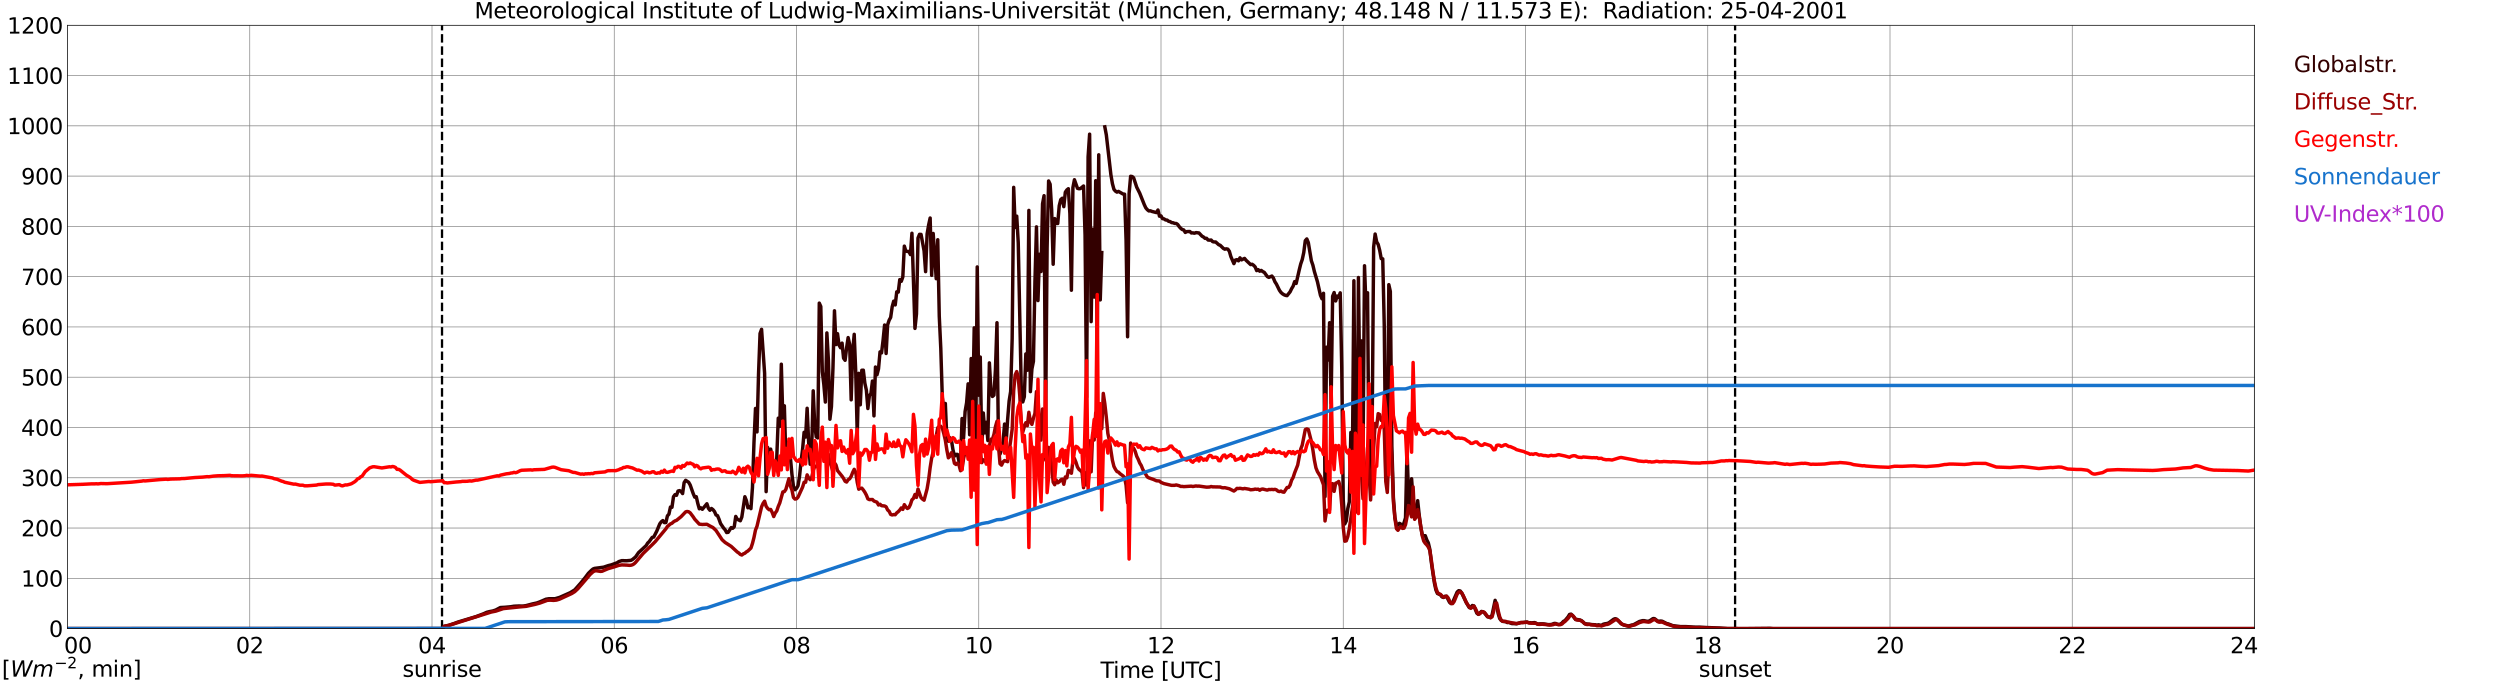 <?xml version="1.0" encoding="utf-8" standalone="no"?>
<!DOCTYPE svg PUBLIC "-//W3C//DTD SVG 1.1//EN"
  "http://www.w3.org/Graphics/SVG/1.1/DTD/svg11.dtd">
<svg xmlns:xlink="http://www.w3.org/1999/xlink" width="1085.4pt" height="296.64pt" viewBox="0 0 1085.4 296.64" xmlns="http://www.w3.org/2000/svg" version="1.1">
 <defs>
  <style type="text/css">*{stroke-linejoin: round; stroke-linecap: butt}</style>
 </defs>
 <g id="figure_1">
  <g id="patch_1">
   <path d="M 0 296.64 
L 1085.4 296.64 
L 1085.4 0 
L 0 0 
z
" style="fill: #ffffff"/>
  </g>
  <g id="axes_1">
   <g id="patch_2">
    <path d="M 29.306 272.909 
L 978.814 272.909 
L 978.814 10.976 
L 29.306 10.976 
z
" style="fill: #ffffff"/>
   </g>
   <g id="patch_3">
    <path d="M 978.814 272.909 
L 978.814 272.909 
L 978.814 10.976 
L 978.814 10.976 
z
" clip-path="url(#pb44d2ec04a)" style="fill: #d3d3d3; opacity: 0.25; stroke: #d3d3d3; stroke-linejoin: miter"/>
   </g>
   <g id="matplotlib.axis_1">
    <g id="xtick_1">
     <g id="line2d_1">
      <path d="M 29.306 272.909 
L 29.306 10.976 
" clip-path="url(#pb44d2ec04a)" style="fill: none; stroke: #808080; stroke-width: 0.3; stroke-linecap: square"/>
     </g>
     <g id="line2d_2"/>
     <g id="text_1">
      <!--    00 -->
      <g transform="translate(18.733 283.627) scale(0.095 -0.095)">
       <defs>
        <path id="DejaVuSans-20" transform="scale(0.016)"/>
        <path id="DejaVuSans-30" d="M 2034 4250 
Q 1547 4250 1301 3770 
Q 1056 3291 1056 2328 
Q 1056 1369 1301 889 
Q 1547 409 2034 409 
Q 2525 409 2770 889 
Q 3016 1369 3016 2328 
Q 3016 3291 2770 3770 
Q 2525 4250 2034 4250 
z
M 2034 4750 
Q 2819 4750 3233 4129 
Q 3647 3509 3647 2328 
Q 3647 1150 3233 529 
Q 2819 -91 2034 -91 
Q 1250 -91 836 529 
Q 422 1150 422 2328 
Q 422 3509 836 4129 
Q 1250 4750 2034 4750 
z
" transform="scale(0.016)"/>
       </defs>
       <use xlink:href="#DejaVuSans-20"/>
       <use xlink:href="#DejaVuSans-20" transform="translate(31.787 0)"/>
       <use xlink:href="#DejaVuSans-20" transform="translate(63.574 0)"/>
       <use xlink:href="#DejaVuSans-30" transform="translate(95.361 0)"/>
       <use xlink:href="#DejaVuSans-30" transform="translate(158.984 0)"/>
      </g>
     </g>
    </g>
    <g id="xtick_2">
     <g id="line2d_3">
      <path d="M 108.431 272.909 
L 108.431 10.976 
" clip-path="url(#pb44d2ec04a)" style="fill: none; stroke: #808080; stroke-width: 0.3; stroke-linecap: square"/>
     </g>
     <g id="line2d_4"/>
     <g id="text_2">
      <!-- 02 -->
      <g transform="translate(102.387 283.627) scale(0.095 -0.095)">
       <defs>
        <path id="DejaVuSans-32" d="M 1228 531 
L 3431 531 
L 3431 0 
L 469 0 
L 469 531 
Q 828 903 1448 1529 
Q 2069 2156 2228 2338 
Q 2531 2678 2651 2914 
Q 2772 3150 2772 3378 
Q 2772 3750 2511 3984 
Q 2250 4219 1831 4219 
Q 1534 4219 1204 4116 
Q 875 4013 500 3803 
L 500 4441 
Q 881 4594 1212 4672 
Q 1544 4750 1819 4750 
Q 2544 4750 2975 4387 
Q 3406 4025 3406 3419 
Q 3406 3131 3298 2873 
Q 3191 2616 2906 2266 
Q 2828 2175 2409 1742 
Q 1991 1309 1228 531 
z
" transform="scale(0.016)"/>
       </defs>
       <use xlink:href="#DejaVuSans-30"/>
       <use xlink:href="#DejaVuSans-32" transform="translate(63.623 0)"/>
      </g>
     </g>
    </g>
    <g id="xtick_3">
     <g id="line2d_5">
      <path d="M 187.557 272.909 
L 187.557 10.976 
" clip-path="url(#pb44d2ec04a)" style="fill: none; stroke: #808080; stroke-width: 0.3; stroke-linecap: square"/>
     </g>
     <g id="line2d_6"/>
     <g id="text_3">
      <!-- 04 -->
      <g transform="translate(181.513 283.627) scale(0.095 -0.095)">
       <defs>
        <path id="DejaVuSans-34" d="M 2419 4116 
L 825 1625 
L 2419 1625 
L 2419 4116 
z
M 2253 4666 
L 3047 4666 
L 3047 1625 
L 3713 1625 
L 3713 1100 
L 3047 1100 
L 3047 0 
L 2419 0 
L 2419 1100 
L 313 1100 
L 313 1709 
L 2253 4666 
z
" transform="scale(0.016)"/>
       </defs>
       <use xlink:href="#DejaVuSans-30"/>
       <use xlink:href="#DejaVuSans-34" transform="translate(63.623 0)"/>
      </g>
     </g>
    </g>
    <g id="xtick_4">
     <g id="line2d_7">
      <path d="M 266.683 272.909 
L 266.683 10.976 
" clip-path="url(#pb44d2ec04a)" style="fill: none; stroke: #808080; stroke-width: 0.3; stroke-linecap: square"/>
     </g>
     <g id="line2d_8"/>
     <g id="text_4">
      <!-- 06 -->
      <g transform="translate(260.638 283.627) scale(0.095 -0.095)">
       <defs>
        <path id="DejaVuSans-36" d="M 2113 2584 
Q 1688 2584 1439 2293 
Q 1191 2003 1191 1497 
Q 1191 994 1439 701 
Q 1688 409 2113 409 
Q 2538 409 2786 701 
Q 3034 994 3034 1497 
Q 3034 2003 2786 2293 
Q 2538 2584 2113 2584 
z
M 3366 4563 
L 3366 3988 
Q 3128 4100 2886 4159 
Q 2644 4219 2406 4219 
Q 1781 4219 1451 3797 
Q 1122 3375 1075 2522 
Q 1259 2794 1537 2939 
Q 1816 3084 2150 3084 
Q 2853 3084 3261 2657 
Q 3669 2231 3669 1497 
Q 3669 778 3244 343 
Q 2819 -91 2113 -91 
Q 1303 -91 875 529 
Q 447 1150 447 2328 
Q 447 3434 972 4092 
Q 1497 4750 2381 4750 
Q 2619 4750 2861 4703 
Q 3103 4656 3366 4563 
z
" transform="scale(0.016)"/>
       </defs>
       <use xlink:href="#DejaVuSans-30"/>
       <use xlink:href="#DejaVuSans-36" transform="translate(63.623 0)"/>
      </g>
     </g>
    </g>
    <g id="xtick_5">
     <g id="line2d_9">
      <path d="M 345.808 272.909 
L 345.808 10.976 
" clip-path="url(#pb44d2ec04a)" style="fill: none; stroke: #808080; stroke-width: 0.3; stroke-linecap: square"/>
     </g>
     <g id="line2d_10"/>
     <g id="text_5">
      <!-- 08 -->
      <g transform="translate(339.764 283.627) scale(0.095 -0.095)">
       <defs>
        <path id="DejaVuSans-38" d="M 2034 2216 
Q 1584 2216 1326 1975 
Q 1069 1734 1069 1313 
Q 1069 891 1326 650 
Q 1584 409 2034 409 
Q 2484 409 2743 651 
Q 3003 894 3003 1313 
Q 3003 1734 2745 1975 
Q 2488 2216 2034 2216 
z
M 1403 2484 
Q 997 2584 770 2862 
Q 544 3141 544 3541 
Q 544 4100 942 4425 
Q 1341 4750 2034 4750 
Q 2731 4750 3128 4425 
Q 3525 4100 3525 3541 
Q 3525 3141 3298 2862 
Q 3072 2584 2669 2484 
Q 3125 2378 3379 2068 
Q 3634 1759 3634 1313 
Q 3634 634 3220 271 
Q 2806 -91 2034 -91 
Q 1263 -91 848 271 
Q 434 634 434 1313 
Q 434 1759 690 2068 
Q 947 2378 1403 2484 
z
M 1172 3481 
Q 1172 3119 1398 2916 
Q 1625 2713 2034 2713 
Q 2441 2713 2670 2916 
Q 2900 3119 2900 3481 
Q 2900 3844 2670 4047 
Q 2441 4250 2034 4250 
Q 1625 4250 1398 4047 
Q 1172 3844 1172 3481 
z
" transform="scale(0.016)"/>
       </defs>
       <use xlink:href="#DejaVuSans-30"/>
       <use xlink:href="#DejaVuSans-38" transform="translate(63.623 0)"/>
      </g>
     </g>
    </g>
    <g id="xtick_6">
     <g id="line2d_11">
      <path d="M 424.934 272.909 
L 424.934 10.976 
" clip-path="url(#pb44d2ec04a)" style="fill: none; stroke: #808080; stroke-width: 0.3; stroke-linecap: square"/>
     </g>
     <g id="line2d_12"/>
     <g id="text_6">
      <!-- 10 -->
      <g transform="translate(418.89 283.627) scale(0.095 -0.095)">
       <defs>
        <path id="DejaVuSans-31" d="M 794 531 
L 1825 531 
L 1825 4091 
L 703 3866 
L 703 4441 
L 1819 4666 
L 2450 4666 
L 2450 531 
L 3481 531 
L 3481 0 
L 794 0 
L 794 531 
z
" transform="scale(0.016)"/>
       </defs>
       <use xlink:href="#DejaVuSans-31"/>
       <use xlink:href="#DejaVuSans-30" transform="translate(63.623 0)"/>
      </g>
     </g>
    </g>
    <g id="xtick_7">
     <g id="line2d_13">
      <path d="M 504.06 272.909 
L 504.06 10.976 
" clip-path="url(#pb44d2ec04a)" style="fill: none; stroke: #808080; stroke-width: 0.3; stroke-linecap: square"/>
     </g>
     <g id="line2d_14"/>
     <g id="text_7">
      <!-- 12 -->
      <g transform="translate(498.015 283.627) scale(0.095 -0.095)">
       <use xlink:href="#DejaVuSans-31"/>
       <use xlink:href="#DejaVuSans-32" transform="translate(63.623 0)"/>
      </g>
     </g>
    </g>
    <g id="xtick_8">
     <g id="line2d_15">
      <path d="M 583.185 272.909 
L 583.185 10.976 
" clip-path="url(#pb44d2ec04a)" style="fill: none; stroke: #808080; stroke-width: 0.3; stroke-linecap: square"/>
     </g>
     <g id="line2d_16"/>
     <g id="text_8">
      <!-- 14 -->
      <g transform="translate(577.141 283.627) scale(0.095 -0.095)">
       <use xlink:href="#DejaVuSans-31"/>
       <use xlink:href="#DejaVuSans-34" transform="translate(63.623 0)"/>
      </g>
     </g>
    </g>
    <g id="xtick_9">
     <g id="line2d_17">
      <path d="M 662.311 272.909 
L 662.311 10.976 
" clip-path="url(#pb44d2ec04a)" style="fill: none; stroke: #808080; stroke-width: 0.3; stroke-linecap: square"/>
     </g>
     <g id="line2d_18"/>
     <g id="text_9">
      <!-- 16 -->
      <g transform="translate(656.267 283.627) scale(0.095 -0.095)">
       <use xlink:href="#DejaVuSans-31"/>
       <use xlink:href="#DejaVuSans-36" transform="translate(63.623 0)"/>
      </g>
     </g>
    </g>
    <g id="xtick_10">
     <g id="line2d_19">
      <path d="M 741.437 272.909 
L 741.437 10.976 
" clip-path="url(#pb44d2ec04a)" style="fill: none; stroke: #808080; stroke-width: 0.3; stroke-linecap: square"/>
     </g>
     <g id="line2d_20"/>
     <g id="text_10">
      <!-- 18 -->
      <g transform="translate(735.392 283.627) scale(0.095 -0.095)">
       <use xlink:href="#DejaVuSans-31"/>
       <use xlink:href="#DejaVuSans-38" transform="translate(63.623 0)"/>
      </g>
     </g>
    </g>
    <g id="xtick_11">
     <g id="line2d_21">
      <path d="M 820.562 272.909 
L 820.562 10.976 
" clip-path="url(#pb44d2ec04a)" style="fill: none; stroke: #808080; stroke-width: 0.3; stroke-linecap: square"/>
     </g>
     <g id="line2d_22"/>
     <g id="text_11">
      <!-- 20 -->
      <g transform="translate(814.518 283.627) scale(0.095 -0.095)">
       <use xlink:href="#DejaVuSans-32"/>
       <use xlink:href="#DejaVuSans-30" transform="translate(63.623 0)"/>
      </g>
     </g>
    </g>
    <g id="xtick_12">
     <g id="line2d_23">
      <path d="M 899.688 272.909 
L 899.688 10.976 
" clip-path="url(#pb44d2ec04a)" style="fill: none; stroke: #808080; stroke-width: 0.3; stroke-linecap: square"/>
     </g>
     <g id="line2d_24"/>
     <g id="text_12">
      <!-- 22 -->
      <g transform="translate(893.644 283.627) scale(0.095 -0.095)">
       <use xlink:href="#DejaVuSans-32"/>
       <use xlink:href="#DejaVuSans-32" transform="translate(63.623 0)"/>
      </g>
     </g>
    </g>
    <g id="xtick_13">
     <g id="line2d_25">
      <path d="M 978.814 272.909 
L 978.814 10.976 
" clip-path="url(#pb44d2ec04a)" style="fill: none; stroke: #808080; stroke-width: 0.3; stroke-linecap: square"/>
     </g>
     <g id="line2d_26"/>
     <g id="text_13">
      <!-- 24    -->
      <g transform="translate(968.241 283.627) scale(0.095 -0.095)">
       <use xlink:href="#DejaVuSans-32"/>
       <use xlink:href="#DejaVuSans-34" transform="translate(63.623 0)"/>
       <use xlink:href="#DejaVuSans-20" transform="translate(127.246 0)"/>
       <use xlink:href="#DejaVuSans-20" transform="translate(159.033 0)"/>
       <use xlink:href="#DejaVuSans-20" transform="translate(190.82 0)"/>
      </g>
     </g>
    </g>
    <g id="text_14">
     <!-- Time [UTC] -->
     <g transform="translate(477.806 294.322) scale(0.095 -0.095)">
      <defs>
       <path id="DejaVuSans-54" d="M -19 4666 
L 3928 4666 
L 3928 4134 
L 2272 4134 
L 2272 0 
L 1638 0 
L 1638 4134 
L -19 4134 
L -19 4666 
z
" transform="scale(0.016)"/>
       <path id="DejaVuSans-69" d="M 603 3500 
L 1178 3500 
L 1178 0 
L 603 0 
L 603 3500 
z
M 603 4863 
L 1178 4863 
L 1178 4134 
L 603 4134 
L 603 4863 
z
" transform="scale(0.016)"/>
       <path id="DejaVuSans-6d" d="M 3328 2828 
Q 3544 3216 3844 3400 
Q 4144 3584 4550 3584 
Q 5097 3584 5394 3201 
Q 5691 2819 5691 2113 
L 5691 0 
L 5113 0 
L 5113 2094 
Q 5113 2597 4934 2840 
Q 4756 3084 4391 3084 
Q 3944 3084 3684 2787 
Q 3425 2491 3425 1978 
L 3425 0 
L 2847 0 
L 2847 2094 
Q 2847 2600 2669 2842 
Q 2491 3084 2119 3084 
Q 1678 3084 1418 2786 
Q 1159 2488 1159 1978 
L 1159 0 
L 581 0 
L 581 3500 
L 1159 3500 
L 1159 2956 
Q 1356 3278 1631 3431 
Q 1906 3584 2284 3584 
Q 2666 3584 2933 3390 
Q 3200 3197 3328 2828 
z
" transform="scale(0.016)"/>
       <path id="DejaVuSans-65" d="M 3597 1894 
L 3597 1613 
L 953 1613 
Q 991 1019 1311 708 
Q 1631 397 2203 397 
Q 2534 397 2845 478 
Q 3156 559 3463 722 
L 3463 178 
Q 3153 47 2828 -22 
Q 2503 -91 2169 -91 
Q 1331 -91 842 396 
Q 353 884 353 1716 
Q 353 2575 817 3079 
Q 1281 3584 2069 3584 
Q 2775 3584 3186 3129 
Q 3597 2675 3597 1894 
z
M 3022 2063 
Q 3016 2534 2758 2815 
Q 2500 3097 2075 3097 
Q 1594 3097 1305 2825 
Q 1016 2553 972 2059 
L 3022 2063 
z
" transform="scale(0.016)"/>
       <path id="DejaVuSans-5b" d="M 550 4863 
L 1875 4863 
L 1875 4416 
L 1125 4416 
L 1125 -397 
L 1875 -397 
L 1875 -844 
L 550 -844 
L 550 4863 
z
" transform="scale(0.016)"/>
       <path id="DejaVuSans-55" d="M 556 4666 
L 1191 4666 
L 1191 1831 
Q 1191 1081 1462 751 
Q 1734 422 2344 422 
Q 2950 422 3222 751 
Q 3494 1081 3494 1831 
L 3494 4666 
L 4128 4666 
L 4128 1753 
Q 4128 841 3676 375 
Q 3225 -91 2344 -91 
Q 1459 -91 1007 375 
Q 556 841 556 1753 
L 556 4666 
z
" transform="scale(0.016)"/>
       <path id="DejaVuSans-43" d="M 4122 4306 
L 4122 3641 
Q 3803 3938 3442 4084 
Q 3081 4231 2675 4231 
Q 1875 4231 1450 3742 
Q 1025 3253 1025 2328 
Q 1025 1406 1450 917 
Q 1875 428 2675 428 
Q 3081 428 3442 575 
Q 3803 722 4122 1019 
L 4122 359 
Q 3791 134 3420 21 
Q 3050 -91 2638 -91 
Q 1578 -91 968 557 
Q 359 1206 359 2328 
Q 359 3453 968 4101 
Q 1578 4750 2638 4750 
Q 3056 4750 3426 4639 
Q 3797 4528 4122 4306 
z
" transform="scale(0.016)"/>
       <path id="DejaVuSans-5d" d="M 1947 4863 
L 1947 -844 
L 622 -844 
L 622 -397 
L 1369 -397 
L 1369 4416 
L 622 4416 
L 622 4863 
L 1947 4863 
z
" transform="scale(0.016)"/>
      </defs>
      <use xlink:href="#DejaVuSans-54"/>
      <use xlink:href="#DejaVuSans-69" transform="translate(57.959 0)"/>
      <use xlink:href="#DejaVuSans-6d" transform="translate(85.742 0)"/>
      <use xlink:href="#DejaVuSans-65" transform="translate(183.154 0)"/>
      <use xlink:href="#DejaVuSans-20" transform="translate(244.678 0)"/>
      <use xlink:href="#DejaVuSans-5b" transform="translate(276.465 0)"/>
      <use xlink:href="#DejaVuSans-55" transform="translate(315.479 0)"/>
      <use xlink:href="#DejaVuSans-54" transform="translate(388.672 0)"/>
      <use xlink:href="#DejaVuSans-43" transform="translate(443.881 0)"/>
      <use xlink:href="#DejaVuSans-5d" transform="translate(513.705 0)"/>
     </g>
    </g>
   </g>
   <g id="matplotlib.axis_2">
    <g id="ytick_1">
     <g id="line2d_27">
      <path d="M 29.306 272.909 
L 978.814 272.909 
" clip-path="url(#pb44d2ec04a)" style="fill: none; stroke: #808080; stroke-width: 0.3; stroke-linecap: square"/>
     </g>
     <g id="line2d_28"/>
     <g id="text_15">
      <!-- 0 -->
      <g transform="translate(21.261 276.518) scale(0.095 -0.095)">
       <use xlink:href="#DejaVuSans-30"/>
      </g>
     </g>
    </g>
    <g id="ytick_2">
     <g id="line2d_29">
      <path d="M 29.306 251.081 
L 978.814 251.081 
" clip-path="url(#pb44d2ec04a)" style="fill: none; stroke: #808080; stroke-width: 0.3; stroke-linecap: square"/>
     </g>
     <g id="line2d_30"/>
     <g id="text_16">
      <!-- 100 -->
      <g transform="translate(9.173 254.69) scale(0.095 -0.095)">
       <use xlink:href="#DejaVuSans-31"/>
       <use xlink:href="#DejaVuSans-30" transform="translate(63.623 0)"/>
       <use xlink:href="#DejaVuSans-30" transform="translate(127.246 0)"/>
      </g>
     </g>
    </g>
    <g id="ytick_3">
     <g id="line2d_31">
      <path d="M 29.306 229.253 
L 978.814 229.253 
" clip-path="url(#pb44d2ec04a)" style="fill: none; stroke: #808080; stroke-width: 0.3; stroke-linecap: square"/>
     </g>
     <g id="line2d_32"/>
     <g id="text_17">
      <!-- 200 -->
      <g transform="translate(9.173 232.863) scale(0.095 -0.095)">
       <use xlink:href="#DejaVuSans-32"/>
       <use xlink:href="#DejaVuSans-30" transform="translate(63.623 0)"/>
       <use xlink:href="#DejaVuSans-30" transform="translate(127.246 0)"/>
      </g>
     </g>
    </g>
    <g id="ytick_4">
     <g id="line2d_33">
      <path d="M 29.306 207.426 
L 978.814 207.426 
" clip-path="url(#pb44d2ec04a)" style="fill: none; stroke: #808080; stroke-width: 0.3; stroke-linecap: square"/>
     </g>
     <g id="line2d_34"/>
     <g id="text_18">
      <!-- 300 -->
      <g transform="translate(9.173 211.035) scale(0.095 -0.095)">
       <defs>
        <path id="DejaVuSans-33" d="M 2597 2516 
Q 3050 2419 3304 2112 
Q 3559 1806 3559 1356 
Q 3559 666 3084 287 
Q 2609 -91 1734 -91 
Q 1441 -91 1130 -33 
Q 819 25 488 141 
L 488 750 
Q 750 597 1062 519 
Q 1375 441 1716 441 
Q 2309 441 2620 675 
Q 2931 909 2931 1356 
Q 2931 1769 2642 2001 
Q 2353 2234 1838 2234 
L 1294 2234 
L 1294 2753 
L 1863 2753 
Q 2328 2753 2575 2939 
Q 2822 3125 2822 3475 
Q 2822 3834 2567 4026 
Q 2313 4219 1838 4219 
Q 1578 4219 1281 4162 
Q 984 4106 628 3988 
L 628 4550 
Q 988 4650 1302 4700 
Q 1616 4750 1894 4750 
Q 2613 4750 3031 4423 
Q 3450 4097 3450 3541 
Q 3450 3153 3228 2886 
Q 3006 2619 2597 2516 
z
" transform="scale(0.016)"/>
       </defs>
       <use xlink:href="#DejaVuSans-33"/>
       <use xlink:href="#DejaVuSans-30" transform="translate(63.623 0)"/>
       <use xlink:href="#DejaVuSans-30" transform="translate(127.246 0)"/>
      </g>
     </g>
    </g>
    <g id="ytick_5">
     <g id="line2d_35">
      <path d="M 29.306 185.598 
L 978.814 185.598 
" clip-path="url(#pb44d2ec04a)" style="fill: none; stroke: #808080; stroke-width: 0.3; stroke-linecap: square"/>
     </g>
     <g id="line2d_36"/>
     <g id="text_19">
      <!-- 400 -->
      <g transform="translate(9.173 189.207) scale(0.095 -0.095)">
       <use xlink:href="#DejaVuSans-34"/>
       <use xlink:href="#DejaVuSans-30" transform="translate(63.623 0)"/>
       <use xlink:href="#DejaVuSans-30" transform="translate(127.246 0)"/>
      </g>
     </g>
    </g>
    <g id="ytick_6">
     <g id="line2d_37">
      <path d="M 29.306 163.77 
L 978.814 163.77 
" clip-path="url(#pb44d2ec04a)" style="fill: none; stroke: #808080; stroke-width: 0.3; stroke-linecap: square"/>
     </g>
     <g id="line2d_38"/>
     <g id="text_20">
      <!-- 500 -->
      <g transform="translate(9.173 167.379) scale(0.095 -0.095)">
       <defs>
        <path id="DejaVuSans-35" d="M 691 4666 
L 3169 4666 
L 3169 4134 
L 1269 4134 
L 1269 2991 
Q 1406 3038 1543 3061 
Q 1681 3084 1819 3084 
Q 2600 3084 3056 2656 
Q 3513 2228 3513 1497 
Q 3513 744 3044 326 
Q 2575 -91 1722 -91 
Q 1428 -91 1123 -41 
Q 819 9 494 109 
L 494 744 
Q 775 591 1075 516 
Q 1375 441 1709 441 
Q 2250 441 2565 725 
Q 2881 1009 2881 1497 
Q 2881 1984 2565 2268 
Q 2250 2553 1709 2553 
Q 1456 2553 1204 2497 
Q 953 2441 691 2322 
L 691 4666 
z
" transform="scale(0.016)"/>
       </defs>
       <use xlink:href="#DejaVuSans-35"/>
       <use xlink:href="#DejaVuSans-30" transform="translate(63.623 0)"/>
       <use xlink:href="#DejaVuSans-30" transform="translate(127.246 0)"/>
      </g>
     </g>
    </g>
    <g id="ytick_7">
     <g id="line2d_39">
      <path d="M 29.306 141.942 
L 978.814 141.942 
" clip-path="url(#pb44d2ec04a)" style="fill: none; stroke: #808080; stroke-width: 0.3; stroke-linecap: square"/>
     </g>
     <g id="line2d_40"/>
     <g id="text_21">
      <!-- 600 -->
      <g transform="translate(9.173 145.551) scale(0.095 -0.095)">
       <use xlink:href="#DejaVuSans-36"/>
       <use xlink:href="#DejaVuSans-30" transform="translate(63.623 0)"/>
       <use xlink:href="#DejaVuSans-30" transform="translate(127.246 0)"/>
      </g>
     </g>
    </g>
    <g id="ytick_8">
     <g id="line2d_41">
      <path d="M 29.306 120.114 
L 978.814 120.114 
" clip-path="url(#pb44d2ec04a)" style="fill: none; stroke: #808080; stroke-width: 0.3; stroke-linecap: square"/>
     </g>
     <g id="line2d_42"/>
     <g id="text_22">
      <!-- 700 -->
      <g transform="translate(9.173 123.724) scale(0.095 -0.095)">
       <defs>
        <path id="DejaVuSans-37" d="M 525 4666 
L 3525 4666 
L 3525 4397 
L 1831 0 
L 1172 0 
L 2766 4134 
L 525 4134 
L 525 4666 
z
" transform="scale(0.016)"/>
       </defs>
       <use xlink:href="#DejaVuSans-37"/>
       <use xlink:href="#DejaVuSans-30" transform="translate(63.623 0)"/>
       <use xlink:href="#DejaVuSans-30" transform="translate(127.246 0)"/>
      </g>
     </g>
    </g>
    <g id="ytick_9">
     <g id="line2d_43">
      <path d="M 29.306 98.287 
L 978.814 98.287 
" clip-path="url(#pb44d2ec04a)" style="fill: none; stroke: #808080; stroke-width: 0.3; stroke-linecap: square"/>
     </g>
     <g id="line2d_44"/>
     <g id="text_23">
      <!-- 800 -->
      <g transform="translate(9.173 101.896) scale(0.095 -0.095)">
       <use xlink:href="#DejaVuSans-38"/>
       <use xlink:href="#DejaVuSans-30" transform="translate(63.623 0)"/>
       <use xlink:href="#DejaVuSans-30" transform="translate(127.246 0)"/>
      </g>
     </g>
    </g>
    <g id="ytick_10">
     <g id="line2d_45">
      <path d="M 29.306 76.459 
L 978.814 76.459 
" clip-path="url(#pb44d2ec04a)" style="fill: none; stroke: #808080; stroke-width: 0.3; stroke-linecap: square"/>
     </g>
     <g id="line2d_46"/>
     <g id="text_24">
      <!-- 900 -->
      <g transform="translate(9.173 80.068) scale(0.095 -0.095)">
       <defs>
        <path id="DejaVuSans-39" d="M 703 97 
L 703 672 
Q 941 559 1184 500 
Q 1428 441 1663 441 
Q 2288 441 2617 861 
Q 2947 1281 2994 2138 
Q 2813 1869 2534 1725 
Q 2256 1581 1919 1581 
Q 1219 1581 811 2004 
Q 403 2428 403 3163 
Q 403 3881 828 4315 
Q 1253 4750 1959 4750 
Q 2769 4750 3195 4129 
Q 3622 3509 3622 2328 
Q 3622 1225 3098 567 
Q 2575 -91 1691 -91 
Q 1453 -91 1209 -44 
Q 966 3 703 97 
z
M 1959 2075 
Q 2384 2075 2632 2365 
Q 2881 2656 2881 3163 
Q 2881 3666 2632 3958 
Q 2384 4250 1959 4250 
Q 1534 4250 1286 3958 
Q 1038 3666 1038 3163 
Q 1038 2656 1286 2365 
Q 1534 2075 1959 2075 
z
" transform="scale(0.016)"/>
       </defs>
       <use xlink:href="#DejaVuSans-39"/>
       <use xlink:href="#DejaVuSans-30" transform="translate(63.623 0)"/>
       <use xlink:href="#DejaVuSans-30" transform="translate(127.246 0)"/>
      </g>
     </g>
    </g>
    <g id="ytick_11">
     <g id="line2d_47">
      <path d="M 29.306 54.631 
L 978.814 54.631 
" clip-path="url(#pb44d2ec04a)" style="fill: none; stroke: #808080; stroke-width: 0.3; stroke-linecap: square"/>
     </g>
     <g id="line2d_48"/>
     <g id="text_25">
      <!-- 1000 -->
      <g transform="translate(3.128 58.24) scale(0.095 -0.095)">
       <use xlink:href="#DejaVuSans-31"/>
       <use xlink:href="#DejaVuSans-30" transform="translate(63.623 0)"/>
       <use xlink:href="#DejaVuSans-30" transform="translate(127.246 0)"/>
       <use xlink:href="#DejaVuSans-30" transform="translate(190.869 0)"/>
      </g>
     </g>
    </g>
    <g id="ytick_12">
     <g id="line2d_49">
      <path d="M 29.306 32.803 
L 978.814 32.803 
" clip-path="url(#pb44d2ec04a)" style="fill: none; stroke: #808080; stroke-width: 0.3; stroke-linecap: square"/>
     </g>
     <g id="line2d_50"/>
     <g id="text_26">
      <!-- 1100 -->
      <g transform="translate(3.128 36.413) scale(0.095 -0.095)">
       <use xlink:href="#DejaVuSans-31"/>
       <use xlink:href="#DejaVuSans-31" transform="translate(63.623 0)"/>
       <use xlink:href="#DejaVuSans-30" transform="translate(127.246 0)"/>
       <use xlink:href="#DejaVuSans-30" transform="translate(190.869 0)"/>
      </g>
     </g>
    </g>
    <g id="ytick_13">
     <g id="line2d_51">
      <path d="M 29.306 10.976 
L 978.814 10.976 
" clip-path="url(#pb44d2ec04a)" style="fill: none; stroke: #808080; stroke-width: 0.3; stroke-linecap: square"/>
     </g>
     <g id="line2d_52"/>
     <g id="text_27">
      <!-- 1200 -->
      <g transform="translate(3.128 14.585) scale(0.095 -0.095)">
       <use xlink:href="#DejaVuSans-31"/>
       <use xlink:href="#DejaVuSans-32" transform="translate(63.623 0)"/>
       <use xlink:href="#DejaVuSans-30" transform="translate(127.246 0)"/>
       <use xlink:href="#DejaVuSans-30" transform="translate(190.869 0)"/>
      </g>
     </g>
    </g>
   </g>
   <g id="line2d_53">
    <path d="M 191.909 272.909 
L 191.909 10.976 
" clip-path="url(#pb44d2ec04a)" style="fill: none; stroke-dasharray: 3.7,1.6; stroke-dashoffset: 0; stroke: #000000"/>
   </g>
   <g id="line2d_54">
    <path d="M 753.306 272.909 
L 753.306 10.976 
" clip-path="url(#pb44d2ec04a)" style="fill: none; stroke-dasharray: 3.7,1.6; stroke-dashoffset: 0; stroke: #000000"/>
   </g>
   <g id="line2d_55">
    <path d="M 29.306 272.909 
L 192.173 272.909 
L 192.832 271.907 
L 194.81 271.483 
L 197.448 270.599 
L 198.767 270.089 
L 200.745 269.491 
L 206.679 267.709 
L 209.976 266.461 
L 211.295 265.85 
L 212.614 265.514 
L 213.932 265.271 
L 215.251 264.835 
L 217.229 263.77 
L 219.207 263.658 
L 221.845 263.414 
L 223.164 263.187 
L 225.142 263.102 
L 227.12 263.128 
L 228.439 262.923 
L 231.076 262.22 
L 233.054 261.792 
L 234.373 261.31 
L 237.011 260.164 
L 238.329 259.941 
L 240.967 259.945 
L 242.945 259.369 
L 247.561 257.324 
L 249.539 256.095 
L 252.176 253.1 
L 254.155 250.655 
L 255.473 248.885 
L 256.792 247.593 
L 257.451 247.045 
L 258.111 246.779 
L 262.067 246.246 
L 264.045 245.576 
L 265.364 245.253 
L 268.002 244.297 
L 268.661 243.819 
L 269.98 243.402 
L 271.958 243.463 
L 273.936 243.28 
L 274.595 242.917 
L 275.914 241.826 
L 277.233 239.927 
L 280.53 236.882 
L 281.189 235.782 
L 281.849 235.158 
L 283.167 233.313 
L 283.827 233.158 
L 285.145 230.585 
L 286.464 227.402 
L 287.124 226.531 
L 287.783 226.012 
L 288.442 226.902 
L 289.102 226.878 
L 289.761 223.988 
L 290.42 223.209 
L 291.08 220.14 
L 291.739 220.247 
L 292.399 215.668 
L 293.058 214.766 
L 293.717 215.026 
L 294.377 213.188 
L 295.036 213.009 
L 295.696 213.352 
L 296.355 214.286 
L 297.014 209.53 
L 297.674 208.534 
L 298.992 209.392 
L 299.652 210.571 
L 300.971 214.323 
L 301.63 215.844 
L 302.289 215.655 
L 302.949 218.547 
L 303.608 220.895 
L 304.267 220.457 
L 304.927 221.109 
L 306.905 218.713 
L 307.564 220.679 
L 308.224 221.537 
L 308.883 220.764 
L 309.543 221.267 
L 310.202 222.096 
L 310.861 223.574 
L 311.521 223.892 
L 312.18 225.433 
L 312.839 227.306 
L 314.158 229.269 
L 314.818 230.011 
L 315.477 231.202 
L 316.136 231.115 
L 317.455 229.052 
L 318.114 229.358 
L 318.774 228.703 
L 319.433 224.22 
L 320.093 225.451 
L 321.411 226.093 
L 322.071 224.458 
L 323.39 215.665 
L 324.049 217.34 
L 324.708 220.465 
L 325.368 219.985 
L 326.027 220.834 
L 326.686 211.658 
L 327.346 192.131 
L 328.005 177.338 
L 328.665 187.512 
L 329.324 162.373 
L 329.983 144.789 
L 330.643 142.981 
L 331.961 162.03 
L 332.621 213.45 
L 333.28 194.27 
L 333.94 201.288 
L 334.599 194.988 
L 335.258 199.033 
L 335.918 203.835 
L 336.577 202.938 
L 337.236 198.762 
L 337.896 181.553 
L 338.555 185.15 
L 339.215 158.123 
L 339.874 181.835 
L 340.533 176.177 
L 341.193 199.338 
L 341.852 192.037 
L 342.512 196.265 
L 343.171 198.812 
L 343.83 205.965 
L 344.49 211.228 
L 345.149 212.634 
L 345.808 212.027 
L 346.468 210.883 
L 347.127 206.773 
L 347.787 200.366 
L 348.446 195.152 
L 349.105 187.7 
L 349.765 189.754 
L 350.424 177.262 
L 351.083 191.961 
L 351.743 201.552 
L 352.402 195.167 
L 353.062 169.688 
L 353.721 184.557 
L 354.38 189.697 
L 355.04 190.131 
L 355.699 131.602 
L 356.359 133.08 
L 357.018 161.389 
L 357.677 166.928 
L 358.337 174.557 
L 358.996 144.544 
L 359.655 156.322 
L 360.315 182.009 
L 360.974 176.546 
L 361.634 159.924 
L 362.293 134.931 
L 362.952 149.597 
L 363.612 144.885 
L 364.271 149.787 
L 364.93 150.979 
L 365.59 148.977 
L 366.249 155.508 
L 366.909 156.425 
L 367.568 150.975 
L 368.227 146.57 
L 368.887 149.503 
L 369.546 173.592 
L 370.206 152.188 
L 370.865 145.151 
L 371.524 161.443 
L 372.184 188.937 
L 372.843 162.091 
L 373.502 175.745 
L 374.162 160.753 
L 374.821 160.718 
L 375.481 166.346 
L 376.14 169.402 
L 376.799 177.362 
L 377.459 171.748 
L 378.118 170.89 
L 378.777 165.446 
L 379.437 180.556 
L 380.096 159.346 
L 380.756 162.696 
L 381.415 160.133 
L 382.074 152.775 
L 382.734 153.214 
L 383.393 147.72 
L 384.053 141.108 
L 384.712 153.467 
L 385.371 140.999 
L 386.031 139.011 
L 386.69 137.817 
L 387.349 133.183 
L 388.009 130.747 
L 388.668 132.379 
L 389.328 126.704 
L 389.987 126.82 
L 390.646 121.405 
L 391.306 122.127 
L 391.965 120.241 
L 392.624 106.863 
L 393.284 109.017 
L 393.943 109.166 
L 394.603 109.168 
L 395.262 110.523 
L 395.921 101.277 
L 397.24 142.58 
L 397.899 136.282 
L 398.559 103.346 
L 399.218 101.74 
L 399.878 101.77 
L 401.196 108.891 
L 401.856 117.938 
L 402.515 101.565 
L 403.175 97.691 
L 403.834 94.657 
L 404.493 119.547 
L 405.153 101.367 
L 406.471 121.001 
L 407.131 104.089 
L 407.79 137.295 
L 408.45 151.212 
L 409.109 172.599 
L 409.768 177.831 
L 410.428 175.175 
L 411.087 190.893 
L 411.746 191.559 
L 412.406 190.051 
L 413.065 191.07 
L 413.725 195.191 
L 414.384 198.04 
L 415.043 197.263 
L 415.703 197.289 
L 416.362 200.242 
L 417.022 201.515 
L 417.681 181.706 
L 418.34 190.258 
L 419 178.696 
L 419.659 174.861 
L 420.318 166.649 
L 420.978 188.75 
L 421.637 155.67 
L 422.297 178.796 
L 422.956 142.337 
L 423.615 193.991 
L 424.275 115.893 
L 424.934 171.584 
L 425.593 155.017 
L 426.253 194.807 
L 426.912 179.309 
L 427.572 187.946 
L 428.231 183.339 
L 428.89 191.266 
L 429.55 157.547 
L 430.209 169.131 
L 430.869 172.13 
L 431.528 171.554 
L 432.187 160.328 
L 432.847 140.115 
L 433.506 193.109 
L 434.165 197.173 
L 434.825 194.964 
L 435.484 191.869 
L 436.144 184.107 
L 436.803 192.746 
L 437.462 182.245 
L 438.122 174.103 
L 438.781 169.954 
L 439.44 147.083 
L 440.1 81.348 
L 440.759 98.76 
L 441.419 93.847 
L 442.078 105.35 
L 443.397 169.015 
L 444.056 174.498 
L 444.716 172.257 
L 445.375 153.659 
L 446.034 160.74 
L 446.694 91.352 
L 447.353 170.028 
L 448.012 160.203 
L 448.672 156.866 
L 449.331 122.265 
L 449.991 98.492 
L 450.65 130.498 
L 451.309 110.384 
L 451.969 117.888 
L 452.628 88.504 
L 453.287 84.961 
L 453.947 186.2 
L 454.606 107.614 
L 455.266 78.57 
L 455.925 79.991 
L 456.584 91.007 
L 457.244 114.723 
L 457.903 94.908 
L 458.563 96.949 
L 459.222 97.036 
L 459.881 89.296 
L 460.541 86.633 
L 461.2 86.068 
L 461.859 89.715 
L 462.519 83.455 
L 463.178 82.483 
L 463.838 81.936 
L 464.497 92.784 
L 465.156 126.01 
L 465.816 81.436 
L 466.475 78.035 
L 467.794 81.767 
L 468.453 81.946 
L 469.113 81.85 
L 470.431 80.759 
L 471.091 102.065 
L 471.75 172.429 
L 472.409 68.097 
L 473.069 58.248 
L 473.728 139.642 
L 474.388 99.507 
L 475.047 128.979 
L 475.706 78.458 
L 476.366 149.458 
L 477.025 67.208 
L 477.685 130.199 
L 478.344 109.655 
M 479.663 55.063 
L 480.322 58.562 
L 482.3 75.852 
L 482.96 79.713 
L 483.619 82.187 
L 484.278 82.979 
L 484.938 83.409 
L 485.597 83.101 
L 487.575 84.238 
L 488.235 84.302 
L 488.894 104.322 
L 489.553 146.21 
L 490.213 84.003 
L 490.872 76.538 
L 491.532 76.642 
L 492.191 77.229 
L 493.51 81.261 
L 494.828 83.893 
L 496.807 88.857 
L 497.466 90.263 
L 498.125 91.046 
L 498.785 91.579 
L 499.444 91.514 
L 500.103 91.791 
L 502.082 92.295 
L 502.741 91.18 
L 503.4 93.862 
L 504.06 93.733 
L 504.719 94.917 
L 505.379 95.021 
L 506.038 95.495 
L 506.697 95.539 
L 507.357 96.078 
L 508.016 96.213 
L 508.675 96.641 
L 509.335 96.722 
L 509.994 97.008 
L 510.654 97.008 
L 511.313 97.453 
L 511.972 98.409 
L 512.632 99.145 
L 513.291 99.644 
L 513.95 99.847 
L 514.61 100.913 
L 515.269 100.544 
L 516.588 100.511 
L 517.247 101.142 
L 517.907 101.094 
L 518.566 101.273 
L 519.226 100.985 
L 520.544 101.142 
L 521.863 102.537 
L 522.522 102.899 
L 523.182 103.482 
L 523.841 103.46 
L 524.501 104.204 
L 525.16 104.27 
L 525.819 104.209 
L 526.479 104.905 
L 527.138 105.049 
L 527.797 105.062 
L 529.116 106.245 
L 529.776 106.503 
L 531.094 107.812 
L 531.754 108.19 
L 532.413 108.026 
L 533.073 108.179 
L 533.732 109.094 
L 534.391 111.403 
L 535.71 114.45 
L 536.369 112.905 
L 537.029 112.732 
L 537.688 113.245 
L 538.348 111.947 
L 539.007 112.824 
L 540.326 112.189 
L 540.985 112.994 
L 542.963 114.865 
L 543.623 114.732 
L 544.282 115.195 
L 544.941 115.895 
L 545.601 117.482 
L 546.26 117.083 
L 546.919 117.751 
L 547.579 117.408 
L 548.238 117.914 
L 548.898 118.244 
L 550.216 120.069 
L 550.876 120.424 
L 552.195 119.848 
L 552.854 120.721 
L 553.513 122.332 
L 554.173 123.343 
L 555.491 126.043 
L 556.151 126.964 
L 556.81 127.558 
L 557.47 127.968 
L 558.129 128.241 
L 558.788 128.357 
L 560.107 126.698 
L 560.766 125.325 
L 561.426 124.229 
L 562.085 122.269 
L 562.745 123.055 
L 564.063 117.248 
L 564.723 114.586 
L 565.382 112.678 
L 566.042 109.637 
L 566.701 104.499 
L 567.36 103.741 
L 568.02 105.328 
L 569.338 113.202 
L 569.998 115.125 
L 570.657 117.899 
L 571.976 122.308 
L 573.295 128.219 
L 573.954 129.725 
L 574.613 127.335 
L 575.273 215.596 
L 575.932 150.741 
L 576.592 156.325 
L 577.251 140.115 
L 577.91 174.996 
L 578.57 128.634 
L 579.229 127.014 
L 579.889 130.655 
L 580.548 128.518 
L 581.207 129.097 
L 581.867 127.141 
L 582.526 159.485 
L 583.185 216.99 
L 583.845 227.472 
L 584.504 226.143 
L 585.164 220.764 
L 585.823 217.883 
L 586.482 187.746 
L 587.142 201.626 
L 587.801 121.883 
L 588.46 199.581 
L 589.12 212.948 
L 589.779 120.483 
L 590.439 175.609 
L 591.098 148.01 
L 591.757 200.253 
L 592.417 115.38 
L 593.076 133.711 
L 593.736 127.108 
L 594.395 209.504 
L 595.054 204.536 
L 595.714 188.512 
L 596.373 107.308 
L 597.032 101.613 
L 597.692 104.999 
L 598.351 106.123 
L 599.011 108.692 
L 599.67 112.274 
L 600.329 112.383 
L 600.989 141.37 
L 601.648 206.227 
L 602.307 206.533 
L 602.967 123.589 
L 603.626 126.541 
L 604.286 193.659 
L 604.945 215.814 
L 605.604 224.702 
L 606.264 227.845 
L 606.923 228.011 
L 607.582 227.219 
L 608.242 227.605 
L 608.901 228.406 
L 609.561 227.012 
L 610.22 224.814 
L 610.879 194.992 
L 611.539 215.589 
L 612.198 221.808 
L 612.858 207.853 
L 613.517 217.076 
L 614.176 223.157 
L 614.836 221.094 
L 615.495 217.366 
L 616.154 223.574 
L 616.814 228.618 
L 617.473 232.13 
L 618.133 232.628 
L 618.792 232.573 
L 619.451 234.394 
L 620.111 235.677 
L 620.77 238.471 
L 621.429 244.157 
L 622.748 253.037 
L 623.408 256.132 
L 624.067 257.653 
L 625.386 258.251 
L 626.045 259.149 
L 626.705 259.395 
L 627.364 258.865 
L 628.023 258.869 
L 629.342 261.519 
L 630.001 262.074 
L 630.661 261.569 
L 632.639 257.036 
L 633.298 256.459 
L 633.958 256.573 
L 634.617 257.439 
L 636.595 261.639 
L 637.914 263.787 
L 638.573 263.571 
L 639.233 262.89 
L 639.892 263.071 
L 641.211 266.267 
L 641.87 266.729 
L 643.189 265.463 
L 643.848 265.614 
L 644.508 266.125 
L 645.827 267.792 
L 646.486 267.919 
L 647.145 268.181 
L 647.805 266.95 
L 649.123 260.642 
L 649.783 262.774 
L 650.442 266.35 
L 651.102 268.526 
L 651.761 269.347 
L 652.42 269.774 
L 653.739 269.921 
L 654.399 270.303 
L 655.058 270.226 
L 656.377 270.73 
L 657.695 270.77 
L 658.355 270.853 
L 660.333 270.261 
L 660.992 270.287 
L 662.97 270.025 
L 663.63 270.372 
L 664.289 270.337 
L 664.949 270.425 
L 666.267 270.294 
L 667.586 270.946 
L 668.905 270.846 
L 670.224 270.872 
L 672.202 271.187 
L 673.521 271.136 
L 674.839 270.656 
L 675.499 270.704 
L 676.158 271.075 
L 676.817 271.093 
L 677.477 270.988 
L 678.136 270.516 
L 678.796 269.77 
L 679.455 269.432 
L 680.774 267.856 
L 681.433 266.764 
L 682.092 266.633 
L 682.752 267.271 
L 684.071 268.978 
L 684.73 268.954 
L 686.049 269.202 
L 686.708 269.512 
L 688.027 270.785 
L 691.324 271.182 
L 692.643 271.252 
L 693.302 271.464 
L 693.961 271.25 
L 695.28 271.549 
L 695.939 271.075 
L 696.599 270.87 
L 697.918 270.658 
L 698.577 270.346 
L 700.555 268.868 
L 701.215 268.613 
L 701.874 268.788 
L 703.193 270.106 
L 703.852 270.811 
L 705.171 271.394 
L 707.149 271.791 
L 708.468 271.346 
L 709.127 271.276 
L 711.765 269.825 
L 713.083 269.469 
L 713.743 269.451 
L 715.062 269.735 
L 715.721 269.718 
L 716.38 269.427 
L 717.699 268.539 
L 718.358 268.596 
L 719.677 269.635 
L 720.337 269.718 
L 720.996 269.617 
L 721.655 269.718 
L 723.633 270.728 
L 724.293 270.868 
L 726.271 271.634 
L 729.568 272.036 
L 732.205 272.055 
L 735.502 272.256 
L 738.14 272.285 
L 740.777 272.435 
L 744.734 272.592 
L 746.712 272.658 
L 750.009 272.878 
L 757.921 272.909 
L 767.153 272.811 
L 768.471 272.797 
L 769.79 272.909 
L 978.154 272.909 
L 978.154 272.909 
" clip-path="url(#pb44d2ec04a)" style="fill: none; stroke: #330000; stroke-width: 1.5; stroke-linecap: square"/>
   </g>
   <g id="line2d_56">
    <path d="M 29.306 272.909 
L 192.173 272.909 
L 192.832 271.94 
L 194.81 271.545 
L 213.273 265.727 
L 215.251 265.33 
L 218.548 264.228 
L 225.801 263.479 
L 228.439 263.248 
L 232.395 262.381 
L 234.373 261.831 
L 237.67 260.629 
L 238.989 260.574 
L 240.308 260.668 
L 241.626 260.535 
L 242.945 260.129 
L 248.22 257.688 
L 249.539 256.861 
L 250.858 255.634 
L 254.155 251.828 
L 256.133 249.475 
L 257.451 248.27 
L 258.111 247.916 
L 258.77 247.787 
L 260.089 247.984 
L 260.748 248.08 
L 261.408 248.01 
L 262.726 247.434 
L 264.045 246.879 
L 266.683 246.113 
L 268.661 245.452 
L 269.98 245.266 
L 271.958 245.34 
L 273.277 245.452 
L 273.936 245.401 
L 274.595 245.203 
L 275.255 244.819 
L 275.914 244.205 
L 279.211 240.302 
L 283.167 236.461 
L 284.486 235.142 
L 289.102 229.589 
L 289.761 228.59 
L 291.08 227.461 
L 291.739 227.18 
L 292.399 226.573 
L 293.058 226.154 
L 293.717 225.918 
L 295.696 224.316 
L 297.674 222.238 
L 298.333 222.059 
L 298.992 222.19 
L 299.652 222.655 
L 300.971 224.41 
L 301.63 225.42 
L 303.608 227.557 
L 304.927 227.704 
L 306.905 227.618 
L 308.224 228.367 
L 309.543 229.042 
L 310.861 230.305 
L 312.18 232.3 
L 313.499 234.317 
L 314.818 235.518 
L 316.796 236.784 
L 317.455 237.218 
L 320.093 239.654 
L 320.752 240.091 
L 321.411 240.704 
L 322.071 240.962 
L 322.73 240.464 
L 323.39 240.189 
L 324.049 239.606 
L 324.708 239.215 
L 326.027 237.941 
L 326.686 235.948 
L 327.346 233.346 
L 328.005 230.129 
L 328.665 228.457 
L 330.643 220.042 
L 331.302 218.547 
L 331.961 217.595 
L 332.621 219.8 
L 333.28 220.734 
L 333.94 221.306 
L 334.599 221.194 
L 335.258 222.491 
L 335.918 224.261 
L 336.577 222.727 
L 337.236 221.819 
L 337.896 219.87 
L 338.555 218.326 
L 339.874 213.577 
L 340.533 213.428 
L 341.193 212.472 
L 342.512 207.836 
L 343.171 211.079 
L 343.83 212.734 
L 344.49 215.978 
L 345.149 216.676 
L 345.808 216.56 
L 346.468 215.849 
L 348.446 211.503 
L 349.105 209.388 
L 349.765 209.373 
L 350.424 206.177 
L 351.083 207.489 
L 351.743 208.257 
L 352.402 207.299 
L 353.062 204.21 
L 353.721 202.451 
L 354.38 202.381 
L 355.04 202.809 
L 355.699 198.395 
L 356.359 195.427 
L 357.677 199.188 
L 358.337 198.088 
L 358.996 198.005 
L 359.655 197.289 
L 360.315 200.868 
L 360.974 202.442 
L 361.634 204.754 
L 362.293 200.923 
L 362.952 201.888 
L 363.612 204.306 
L 365.59 206.747 
L 366.249 207.72 
L 366.909 208.962 
L 367.568 209.277 
L 368.227 208.272 
L 368.887 207.869 
L 369.546 206.808 
L 370.206 205.105 
L 370.865 203.767 
L 371.524 205.057 
L 372.184 209.456 
L 372.843 212.394 
L 373.502 212.012 
L 374.162 211.942 
L 374.821 212.719 
L 375.481 213.714 
L 376.14 214.939 
L 376.799 216.584 
L 377.459 216.91 
L 378.777 216.862 
L 379.437 217.534 
L 380.756 218.038 
L 381.415 219.245 
L 382.074 218.924 
L 382.734 219.542 
L 384.053 219.68 
L 384.712 220.025 
L 385.371 221.408 
L 386.031 222 
L 386.69 223.329 
L 387.349 223.578 
L 388.009 223.406 
L 388.668 223.475 
L 389.328 222.659 
L 389.987 222.142 
L 390.646 221.428 
L 391.306 220.522 
L 391.965 221.155 
L 392.624 219.11 
L 393.284 220.088 
L 393.943 220.764 
L 394.603 220.396 
L 395.262 219.049 
L 395.921 217.006 
L 396.581 216.39 
L 397.24 214.694 
L 397.899 215.941 
L 398.559 212.319 
L 399.878 216.045 
L 400.537 216.696 
L 401.196 217.161 
L 402.515 212.197 
L 403.175 208.244 
L 403.834 203.016 
L 404.493 198.849 
L 405.153 195.983 
L 405.812 191.312 
L 406.471 189.228 
L 407.131 185.707 
L 407.79 185.142 
L 408.45 185.074 
L 409.109 185.897 
L 409.768 188.272 
L 410.428 191.127 
L 411.087 195.359 
L 411.746 198.762 
L 412.406 198.092 
L 413.065 196.553 
L 413.725 198.216 
L 414.384 201.154 
L 415.043 201.65 
L 415.703 201.028 
L 416.362 201.934 
L 417.022 204.376 
L 417.681 203.669 
L 418.34 199.124 
L 419 196.296 
L 419.659 195.086 
L 420.318 195.946 
L 420.978 199.057 
L 421.637 198.395 
L 422.297 190.278 
L 422.956 195.835 
L 423.615 202.89 
L 424.275 198.64 
L 424.934 191.758 
L 426.253 200.851 
L 426.912 199.613 
L 427.572 200.078 
L 428.231 200.993 
L 428.89 198.908 
L 429.55 193.678 
L 430.209 190.684 
L 430.869 190.725 
L 431.528 188.614 
L 432.187 185.242 
L 432.847 182.919 
L 433.506 193.79 
L 434.165 201.327 
L 434.825 201.947 
L 435.484 200.556 
L 436.144 199.952 
L 437.462 200.447 
L 438.781 191.328 
L 439.44 186.355 
L 440.1 169.62 
L 440.759 162.735 
L 441.419 161.325 
L 442.078 163.733 
L 442.737 171.757 
L 443.397 183.4 
L 444.056 187.543 
L 444.716 185.246 
L 445.375 183.524 
L 446.034 184.805 
L 446.694 179.001 
L 447.353 183.055 
L 448.012 184.247 
L 448.672 181.549 
L 449.331 179.51 
L 449.991 170.017 
L 450.65 172.394 
L 451.309 185.515 
L 451.969 191.057 
L 452.628 177.57 
L 453.287 181.165 
L 453.947 199.565 
L 454.606 200.722 
L 455.266 194.255 
L 455.925 196.621 
L 456.584 202.143 
L 457.244 209.305 
L 457.903 210.444 
L 458.563 208.384 
L 459.222 209.63 
L 459.881 209.204 
L 460.541 208.329 
L 461.2 208.067 
L 461.859 210.246 
L 462.519 207.076 
L 463.178 207.45 
L 463.838 204.234 
L 464.497 204.56 
L 465.156 205.463 
L 465.816 200.277 
L 466.475 199.081 
L 467.134 200.694 
L 467.794 202.774 
L 468.453 203.802 
L 469.113 204.311 
L 469.772 204.987 
L 470.431 211.721 
L 471.091 205.254 
L 471.75 210.586 
L 472.409 198.315 
L 473.069 191.393 
L 473.728 204.832 
L 474.388 188.228 
L 475.047 191.02 
L 475.706 179.276 
L 476.366 180.636 
L 477.025 186.905 
L 477.685 183.764 
L 478.344 186.102 
L 479.003 170.812 
L 479.663 175.238 
L 480.322 181.186 
L 480.981 188.163 
L 481.641 191.277 
L 482.96 199.819 
L 483.619 202.486 
L 484.278 203.752 
L 484.938 204.732 
L 485.597 204.97 
L 486.256 205.649 
L 487.575 206.624 
L 488.235 207.281 
L 488.894 210.689 
L 489.553 218.259 
L 490.213 211.152 
L 490.872 192.36 
L 491.532 194.621 
L 492.191 194.606 
L 492.85 195.948 
L 493.51 198.083 
L 494.169 199.413 
L 494.828 201.041 
L 495.488 202.115 
L 496.147 203.776 
L 498.125 207.074 
L 498.785 207.463 
L 500.763 208.152 
L 502.082 208.733 
L 503.4 208.844 
L 504.06 209.442 
L 505.379 209.971 
L 508.675 210.73 
L 509.994 210.706 
L 510.654 210.54 
L 511.972 210.892 
L 512.632 211.2 
L 513.291 211.173 
L 513.95 211.269 
L 517.247 211.069 
L 517.907 211.221 
L 519.226 210.977 
L 519.885 211.075 
L 520.544 211.034 
L 523.841 211.503 
L 525.16 211.442 
L 525.819 211.221 
L 526.479 211.372 
L 529.776 211.437 
L 530.435 211.697 
L 531.094 211.789 
L 531.754 211.726 
L 533.732 212.204 
L 535.71 213.188 
L 536.369 212.714 
L 537.029 212.042 
L 537.688 212.101 
L 538.348 211.998 
L 539.666 212.247 
L 540.326 212.066 
L 542.304 212.4 
L 542.963 212.649 
L 544.282 212.518 
L 544.941 212.339 
L 545.601 212.45 
L 546.26 212.378 
L 546.919 212.843 
L 547.579 212.424 
L 548.238 212.317 
L 550.216 212.8 
L 550.876 212.498 
L 551.535 212.557 
L 552.195 212.468 
L 552.854 212.573 
L 553.513 212.448 
L 554.173 212.673 
L 554.832 213.23 
L 555.491 213.437 
L 556.151 213.199 
L 556.81 213.596 
L 557.47 213.694 
L 558.788 211.66 
L 559.448 211.614 
L 560.107 210.577 
L 560.766 208.48 
L 561.426 207.297 
L 562.085 205.275 
L 563.404 201.927 
L 564.723 194.971 
L 565.382 193.255 
L 566.701 186.525 
L 567.36 186.213 
L 568.02 186.48 
L 569.338 191.648 
L 569.998 195.322 
L 570.657 199.768 
L 571.317 203.091 
L 571.976 204.752 
L 573.295 206.893 
L 574.613 210.488 
L 575.273 226.173 
L 575.932 221.758 
L 576.592 221.445 
L 577.251 221.367 
L 577.91 210.093 
L 578.57 209.988 
L 579.229 213.328 
L 579.889 209.798 
L 580.548 209.543 
L 581.207 209.023 
L 581.867 211.186 
L 582.526 219.127 
L 583.185 228.915 
L 583.845 234.977 
L 584.504 234.802 
L 585.164 232.927 
L 585.823 229.469 
L 587.801 216.15 
L 588.46 214.934 
L 589.12 222.308 
L 589.779 206.391 
L 590.439 196.317 
L 591.757 216.528 
L 592.417 211.243 
L 593.076 206.963 
L 593.736 194.37 
L 595.054 217.056 
L 597.032 183.838 
L 597.692 185.288 
L 598.351 179.593 
L 599.011 179.973 
L 599.67 182.509 
L 600.329 182.452 
L 600.989 186.427 
L 601.648 209.06 
L 602.307 213.793 
L 602.967 197.374 
L 603.626 189.3 
L 604.286 198.993 
L 604.945 217.752 
L 605.604 224.896 
L 606.264 229.517 
L 606.923 230.233 
L 607.582 229.284 
L 608.242 228.568 
L 608.901 229.417 
L 609.561 229.312 
L 610.22 227.786 
L 610.879 224.375 
L 611.539 219.501 
L 612.858 224.408 
L 613.517 211.372 
L 614.176 225.471 
L 614.836 224.543 
L 615.495 221.256 
L 616.154 224.283 
L 617.473 232.617 
L 618.133 234.915 
L 618.792 235.906 
L 619.451 236.572 
L 620.111 237.485 
L 620.77 238.975 
L 621.429 243.168 
L 622.089 248.123 
L 622.748 252.19 
L 623.408 255.289 
L 624.067 257.175 
L 624.726 257.795 
L 625.386 258.024 
L 626.045 258.725 
L 626.705 259.253 
L 627.364 259.162 
L 628.023 258.83 
L 628.683 259.515 
L 629.342 260.893 
L 630.001 261.921 
L 630.661 262.067 
L 631.32 261.168 
L 632.639 257.942 
L 633.298 257.132 
L 633.958 256.97 
L 634.617 257.42 
L 635.276 258.564 
L 636.595 261.489 
L 637.914 263.61 
L 638.573 264.108 
L 639.892 263.123 
L 640.552 264.162 
L 641.211 265.618 
L 641.87 266.66 
L 642.53 266.467 
L 643.189 265.71 
L 643.848 265.583 
L 644.508 265.893 
L 645.827 267.659 
L 647.145 268.15 
L 647.805 267.801 
L 648.464 265.444 
L 649.123 262.065 
L 649.783 261.846 
L 650.442 265.105 
L 651.102 267.777 
L 651.761 269.303 
L 652.42 269.728 
L 653.739 269.785 
L 654.399 270.045 
L 656.377 270.375 
L 658.355 270.693 
L 659.014 270.637 
L 660.333 270.298 
L 662.311 270.246 
L 662.97 270.159 
L 664.289 270.545 
L 666.927 270.63 
L 667.586 271.019 
L 668.246 271.086 
L 669.564 271.014 
L 670.883 271.125 
L 672.861 271.376 
L 674.18 271.23 
L 674.839 270.999 
L 675.499 270.894 
L 676.817 271.254 
L 677.477 271.198 
L 678.136 270.938 
L 678.796 270.292 
L 679.455 269.818 
L 680.774 268.504 
L 681.433 267.589 
L 682.092 266.917 
L 682.752 267.199 
L 683.411 267.917 
L 684.071 268.866 
L 684.73 269.205 
L 686.049 269.305 
L 687.368 270.093 
L 688.027 270.77 
L 688.686 271.091 
L 689.346 271.16 
L 690.005 271.036 
L 690.664 271.285 
L 692.643 271.42 
L 693.302 271.671 
L 694.621 271.621 
L 695.28 271.776 
L 697.258 271.145 
L 697.918 271.088 
L 698.577 270.833 
L 700.555 269.547 
L 701.215 269.093 
L 701.874 268.978 
L 702.533 269.347 
L 703.852 270.687 
L 704.511 271.171 
L 705.83 271.569 
L 707.149 271.918 
L 707.808 271.861 
L 708.468 271.608 
L 709.786 271.311 
L 711.765 270.32 
L 713.083 269.918 
L 713.743 269.838 
L 715.721 270.113 
L 716.38 269.964 
L 717.699 269.15 
L 718.358 268.98 
L 719.018 269.327 
L 719.677 269.873 
L 720.337 270.134 
L 721.655 270.08 
L 722.974 270.676 
L 724.293 271.16 
L 726.93 271.992 
L 730.227 272.3 
L 732.205 272.298 
L 736.162 272.529 
L 738.14 272.512 
L 740.777 272.638 
L 748.031 272.876 
L 750.668 272.909 
L 978.154 272.909 
L 978.154 272.909 
" clip-path="url(#pb44d2ec04a)" style="fill: none; stroke: #990000; stroke-width: 1.5; stroke-linecap: square"/>
   </g>
   <g id="line2d_57">
    <path d="M 29.306 210.488 
L 35.9 210.265 
L 39.856 210.069 
L 41.175 210.069 
L 41.834 210.025 
L 42.493 210.095 
L 43.812 209.936 
L 46.45 209.997 
L 57 209.351 
L 58.978 209.154 
L 61.615 208.873 
L 62.275 208.722 
L 62.934 208.805 
L 69.528 208.211 
L 72.166 208.043 
L 72.825 208.146 
L 74.144 207.991 
L 78.1 207.895 
L 78.759 207.783 
L 80.078 207.759 
L 82.716 207.502 
L 84.694 207.321 
L 87.991 207.142 
L 89.969 206.932 
L 90.628 206.993 
L 92.606 206.718 
L 94.584 206.563 
L 97.222 206.509 
L 99.86 206.369 
L 100.519 206.548 
L 105.135 206.605 
L 106.453 206.524 
L 107.113 206.373 
L 107.772 206.509 
L 109.091 206.363 
L 113.047 206.716 
L 113.707 206.672 
L 118.322 207.513 
L 118.982 207.808 
L 120.3 208.078 
L 122.278 208.899 
L 122.938 209.056 
L 123.597 209.37 
L 127.553 210.206 
L 128.213 210.163 
L 130.191 210.647 
L 131.51 210.656 
L 132.169 210.907 
L 133.488 210.916 
L 137.444 210.599 
L 138.104 210.394 
L 141.4 210.143 
L 143.379 210.128 
L 144.697 210.254 
L 145.357 210.621 
L 146.676 210.488 
L 147.335 210.414 
L 147.994 210.787 
L 148.654 210.951 
L 149.972 210.514 
L 150.632 210.562 
L 151.951 210.215 
L 152.61 209.992 
L 153.929 209.204 
L 154.588 208.665 
L 155.247 207.89 
L 155.907 207.685 
L 156.566 207.017 
L 157.226 206.714 
L 158.544 204.789 
L 160.523 203.11 
L 161.841 202.661 
L 162.501 202.637 
L 165.798 203.163 
L 169.094 202.652 
L 169.754 202.737 
L 170.413 202.514 
L 171.073 202.658 
L 171.732 202.966 
L 172.391 203.787 
L 173.051 203.739 
L 173.71 204.103 
L 176.348 206.24 
L 177.666 207.044 
L 178.326 207.5 
L 178.985 208.146 
L 179.645 208.515 
L 182.282 209.44 
L 186.238 209.047 
L 186.898 209.148 
L 190.195 208.86 
L 191.513 208.805 
L 192.173 208.683 
L 192.832 209.573 
L 193.492 209.538 
L 194.151 209.678 
L 198.107 209.253 
L 200.085 209.111 
L 200.745 208.973 
L 202.723 208.962 
L 204.042 208.792 
L 204.701 208.881 
L 206.679 208.451 
L 207.339 208.449 
L 215.91 206.566 
L 216.57 206.664 
L 217.229 206.295 
L 219.867 205.71 
L 221.186 205.559 
L 221.845 205.363 
L 222.504 205.315 
L 223.164 205.068 
L 223.823 205.243 
L 224.482 205.048 
L 225.801 204.361 
L 226.461 204.171 
L 230.417 203.992 
L 231.076 204.108 
L 231.736 203.957 
L 236.351 203.785 
L 239.648 202.84 
L 240.308 202.787 
L 240.967 202.907 
L 243.604 203.922 
L 244.923 204.11 
L 246.901 204.361 
L 248.22 204.874 
L 248.88 205.103 
L 249.539 205.118 
L 251.517 205.697 
L 252.176 205.86 
L 252.836 205.758 
L 253.495 205.924 
L 254.155 205.695 
L 254.814 205.732 
L 255.473 205.64 
L 256.133 205.69 
L 256.792 205.535 
L 257.451 205.642 
L 258.111 205.265 
L 262.067 204.937 
L 262.726 204.872 
L 263.386 204.538 
L 264.045 204.341 
L 266.023 204.326 
L 267.342 204.339 
L 268.661 203.924 
L 269.32 203.573 
L 269.98 203.414 
L 270.639 202.962 
L 271.298 202.933 
L 271.958 202.68 
L 272.617 202.658 
L 273.936 203.014 
L 274.595 203.156 
L 276.573 204.138 
L 277.233 204.075 
L 278.552 204.549 
L 279.87 205.391 
L 280.53 205.029 
L 281.189 205.003 
L 281.849 205.28 
L 282.508 205.179 
L 283.167 204.848 
L 283.827 204.808 
L 284.486 205.376 
L 285.145 205.492 
L 285.805 205.254 
L 286.464 205.376 
L 287.124 204.623 
L 287.783 205.038 
L 288.442 204.106 
L 289.102 204.968 
L 289.761 205.096 
L 291.739 204.488 
L 292.399 204.684 
L 293.058 202.905 
L 293.717 203.051 
L 294.377 202.458 
L 295.036 202.543 
L 295.696 203.217 
L 296.355 202.097 
L 297.014 202.453 
L 298.333 201.032 
L 298.992 201.305 
L 299.652 200.993 
L 300.311 201.37 
L 300.971 201.587 
L 301.63 202.652 
L 302.289 202.041 
L 302.949 202.327 
L 303.608 203.206 
L 304.267 203.551 
L 304.927 203.18 
L 307.564 202.833 
L 308.224 202.997 
L 308.883 204.182 
L 309.543 203.865 
L 310.202 203.931 
L 310.861 203.697 
L 311.521 203.614 
L 312.18 203.662 
L 312.839 204.079 
L 313.499 204.712 
L 314.158 204.459 
L 314.818 204.405 
L 315.477 204.972 
L 317.455 205.14 
L 318.114 204.579 
L 318.774 205.075 
L 319.433 205.725 
L 320.093 204.693 
L 320.752 202.881 
L 321.411 204.121 
L 322.071 204.99 
L 322.73 203.294 
L 323.39 205.297 
L 324.049 202.951 
L 324.708 202.394 
L 325.368 202.962 
L 326.027 205.081 
L 326.686 206.096 
L 327.346 209.263 
L 328.005 204.544 
L 328.665 198.983 
L 329.324 206.548 
L 329.983 198.756 
L 330.643 192.735 
L 331.302 190.433 
L 331.961 190.4 
L 332.621 189.976 
L 333.28 205.915 
L 333.94 203.486 
L 334.599 196.407 
L 335.258 196.392 
L 335.918 206.435 
L 336.577 200.089 
L 337.236 202.268 
L 337.896 206.382 
L 338.555 198.024 
L 339.215 204.014 
L 339.874 182.797 
L 340.533 201.801 
L 341.193 194.654 
L 341.852 203.892 
L 342.512 190.623 
L 343.171 198.784 
L 343.83 190.323 
L 344.49 198.094 
L 345.808 200.052 
L 346.468 200.27 
L 347.127 199.478 
L 347.787 200.109 
L 348.446 201.894 
L 349.105 195.828 
L 349.765 201.41 
L 350.424 193.576 
L 351.083 195.529 
L 351.743 195.086 
L 352.402 199.784 
L 353.062 208.286 
L 353.721 191.31 
L 354.38 192.759 
L 355.699 210.715 
L 356.359 190.874 
L 357.018 185.441 
L 357.677 200.292 
L 358.337 191.976 
L 358.996 211.682 
L 359.655 190.817 
L 360.315 193.818 
L 360.974 193.425 
L 361.634 211.123 
L 362.293 199.057 
L 362.952 184.701 
L 363.612 194.447 
L 364.271 191.583 
L 364.93 191.362 
L 365.59 195.99 
L 366.249 194.097 
L 366.909 195.975 
L 367.568 196.697 
L 368.227 195.174 
L 368.887 201.119 
L 369.546 186.873 
L 370.206 196.979 
L 370.865 195.772 
L 372.184 186.416 
L 372.843 211.171 
L 373.502 196.64 
L 374.162 197.649 
L 374.821 196.586 
L 375.481 195.156 
L 376.14 195.147 
L 376.799 195.933 
L 377.459 199.816 
L 378.118 196.435 
L 378.777 196.274 
L 379.437 185.028 
L 380.096 199.452 
L 380.756 192.738 
L 381.415 195.449 
L 382.074 195.03 
L 382.734 194.87 
L 383.393 194.984 
L 384.053 196.555 
L 384.712 188.475 
L 385.371 194.606 
L 386.031 192.011 
L 386.69 193.224 
L 387.349 193.84 
L 388.009 191.886 
L 388.668 193.873 
L 389.328 193.698 
L 389.987 191.061 
L 390.646 193.447 
L 391.306 193.849 
L 391.965 198.341 
L 392.624 193.678 
L 393.284 190.93 
L 393.943 191.688 
L 394.603 192.716 
L 395.262 194.041 
L 395.921 196.149 
L 396.581 179.901 
L 397.24 184.908 
L 397.899 202.18 
L 398.559 210.728 
L 399.218 197.197 
L 399.878 193.504 
L 400.537 192.967 
L 401.196 197.954 
L 401.856 190.651 
L 402.515 197.136 
L 403.175 194.351 
L 403.834 189.16 
L 404.493 182.45 
L 405.153 197.937 
L 405.812 191.153 
L 406.471 189.088 
L 407.131 197.184 
L 407.79 182.092 
L 408.45 181.315 
L 409.109 170.925 
L 409.768 182.605 
L 410.428 188.902 
L 411.087 186.707 
L 412.406 191.624 
L 413.065 191.044 
L 413.725 189.998 
L 414.384 190.474 
L 415.043 191.958 
L 415.703 192.043 
L 416.362 191.511 
L 417.022 192.26 
L 417.681 203.961 
L 418.34 191.275 
L 419 196.887 
L 419.659 194.287 
L 420.318 199.369 
L 420.978 191.035 
L 421.637 215.886 
L 422.297 174.267 
L 422.956 212.789 
L 423.615 191.203 
L 424.275 236.422 
L 424.934 176.314 
L 425.593 200.772 
L 426.253 189.549 
L 426.912 196.086 
L 427.572 193.358 
L 428.231 201.521 
L 428.89 193.77 
L 429.55 205.959 
L 430.209 194.039 
L 430.869 194.933 
L 431.528 190.828 
L 432.187 189.335 
L 432.847 194.877 
L 433.506 182.723 
L 434.165 192.295 
L 434.825 195.13 
L 435.484 193.836 
L 436.144 196.745 
L 436.803 190.14 
L 437.462 198.972 
L 438.122 198.675 
L 438.781 194.272 
L 440.1 215.951 
L 440.759 194.639 
L 441.419 181.213 
L 442.078 176.74 
L 442.737 174.994 
L 444.056 191.736 
L 444.716 189.038 
L 445.375 198.924 
L 446.034 197.538 
L 446.694 237.712 
L 447.353 188.444 
L 448.012 195.551 
L 448.672 194.196 
L 449.331 220.339 
L 449.991 200.325 
L 450.65 164.671 
L 451.309 208.104 
L 451.969 217.896 
L 452.628 197.341 
L 453.287 198.138 
L 453.947 165.492 
L 454.606 213.867 
L 455.266 207.109 
L 455.925 198.568 
L 456.584 193.375 
L 457.244 192.535 
L 457.903 208.235 
L 458.563 199.585 
L 459.222 199.199 
L 459.881 200.203 
L 460.541 195.761 
L 461.2 195.058 
L 461.859 200.934 
L 462.519 195.632 
L 463.178 202.272 
L 463.838 194.111 
L 464.497 192.635 
L 465.156 181.208 
L 465.816 201.091 
L 466.475 195.815 
L 467.134 193.777 
L 467.794 194.115 
L 468.453 194.881 
L 469.113 196.354 
L 469.772 195.403 
L 470.431 210.787 
L 471.75 156.545 
L 472.409 212.363 
L 473.728 194.877 
L 475.047 182.092 
L 475.706 189.492 
L 476.366 127.866 
L 477.025 211.857 
L 477.685 175.251 
L 478.344 221.358 
L 479.003 194.818 
L 479.663 191.71 
L 480.322 191.43 
L 480.981 196.704 
L 481.641 191.906 
L 482.3 190.16 
L 482.96 190.943 
L 483.619 191.913 
L 484.278 193.261 
L 484.938 191.834 
L 485.597 193.506 
L 486.256 192.69 
L 487.575 193.205 
L 488.235 193.303 
L 488.894 202.656 
L 489.553 201.379 
L 490.213 242.71 
L 490.872 198.943 
L 491.532 194.073 
L 492.191 192.81 
L 492.85 192.934 
L 493.51 192.807 
L 494.169 194.154 
L 494.828 193.517 
L 495.488 194.645 
L 496.147 195.064 
L 496.807 195.267 
L 497.466 194.445 
L 499.444 194.776 
L 500.103 194.226 
L 501.422 194.859 
L 502.082 194.855 
L 502.741 195.772 
L 503.4 195.339 
L 504.06 195.499 
L 504.719 195.237 
L 505.379 195.243 
L 506.038 195.126 
L 506.697 194.89 
L 507.357 194.431 
L 508.016 193.7 
L 508.675 193.652 
L 509.335 194.641 
L 509.994 195.2 
L 510.654 195.462 
L 511.313 196.272 
L 511.972 196.175 
L 512.632 197.651 
L 513.291 198.825 
L 513.95 198.972 
L 514.61 199.598 
L 515.269 199.76 
L 515.929 199.105 
L 516.588 199.478 
L 517.247 200.314 
L 517.907 200.692 
L 518.566 199.882 
L 519.226 199.725 
L 519.885 198.747 
L 520.544 200.161 
L 521.204 198.568 
L 521.863 199.033 
L 522.522 199.825 
L 523.182 199.297 
L 523.841 199.786 
L 524.501 198.345 
L 525.16 197.734 
L 525.819 197.839 
L 526.479 198.666 
L 527.797 198.487 
L 528.457 198.721 
L 529.116 199.993 
L 529.776 200.046 
L 530.435 198.638 
L 531.094 197.706 
L 531.754 197.553 
L 532.413 198.784 
L 533.073 198.179 
L 534.391 197.372 
L 535.051 198.195 
L 535.71 198.153 
L 536.369 199.821 
L 538.348 199.011 
L 539.007 198.236 
L 539.666 199.858 
L 540.326 199.753 
L 541.644 197.509 
L 542.963 198.192 
L 543.623 198.07 
L 544.282 197.385 
L 544.941 197.706 
L 545.601 197.304 
L 546.26 197.62 
L 546.919 196.595 
L 547.579 196.99 
L 548.238 196.848 
L 548.898 196.034 
L 549.557 194.866 
L 550.216 196.217 
L 550.876 195.922 
L 551.535 196.354 
L 552.195 196.422 
L 552.854 195.281 
L 553.513 196.376 
L 554.173 196.52 
L 555.491 196.071 
L 556.151 196.743 
L 556.81 196.874 
L 557.47 196.623 
L 558.129 198.05 
L 559.448 196.095 
L 560.107 196.117 
L 560.766 196.924 
L 561.426 196.079 
L 562.085 197.06 
L 562.745 196.378 
L 563.404 196.021 
L 564.063 196.621 
L 564.723 196.287 
L 565.382 195.721 
L 566.042 196.149 
L 566.701 195.778 
L 567.36 193.237 
L 568.02 191.589 
L 568.679 191.166 
L 569.338 191.603 
L 569.998 192.233 
L 570.657 193.224 
L 571.317 193.951 
L 571.976 193.412 
L 572.635 194.204 
L 573.295 195.305 
L 573.954 195.414 
L 574.613 197.324 
L 575.273 171.338 
L 575.932 204.514 
L 576.592 200.51 
L 577.251 222.48 
L 577.91 167.933 
L 578.57 195.724 
L 579.229 203.872 
L 579.889 193.416 
L 580.548 195.156 
L 581.207 193.425 
L 582.526 205.358 
L 583.185 178.731 
L 583.845 193.111 
L 584.504 195.933 
L 585.164 196.726 
L 585.823 195.287 
L 586.482 213.655 
L 587.142 195.992 
L 587.801 240.213 
L 588.46 188.084 
L 589.12 191.472 
L 589.779 222.971 
L 590.439 155.589 
L 591.098 206.376 
L 591.757 184.522 
L 592.417 235.981 
L 593.076 214.541 
L 593.736 196.804 
L 594.395 166.571 
L 595.054 189.968 
L 595.714 176.5 
L 596.373 214.469 
L 597.032 202.741 
L 597.692 202.425 
L 598.351 190.743 
L 599.011 186.381 
L 599.67 185.115 
L 600.329 185.194 
L 600.989 171.879 
L 601.648 177.26 
L 602.307 188.534 
L 602.967 206.197 
L 603.626 186.63 
L 604.286 159.273 
L 604.945 180.331 
L 606.264 187.038 
L 607.582 187.922 
L 608.242 187.396 
L 608.901 187.165 
L 609.561 187.87 
L 610.22 187.722 
L 610.879 201.32 
L 611.539 181.45 
L 612.198 179.466 
L 612.858 196.333 
L 613.517 157.381 
L 614.176 184.511 
L 614.836 188.477 
L 615.495 184.148 
L 616.154 186.351 
L 616.814 186.611 
L 617.473 187.462 
L 618.133 188.579 
L 618.792 188.597 
L 619.451 187.826 
L 620.111 188.036 
L 621.429 186.737 
L 622.748 186.835 
L 623.408 187.139 
L 624.067 187.962 
L 624.726 188.051 
L 626.045 187.599 
L 626.705 188.104 
L 627.364 188.232 
L 628.683 187.34 
L 629.342 187.975 
L 630.001 188.348 
L 630.661 189.276 
L 631.32 189.686 
L 631.98 190.258 
L 633.298 190.12 
L 633.958 190.293 
L 634.617 190.232 
L 635.936 190.572 
L 637.255 191.517 
L 637.914 191.86 
L 638.573 192.502 
L 639.233 192.517 
L 640.552 191.865 
L 641.211 191.895 
L 641.87 192.644 
L 642.53 193.137 
L 643.189 193.408 
L 643.848 193.237 
L 644.508 192.648 
L 647.145 193.504 
L 647.805 194.303 
L 648.464 195.318 
L 649.123 195.195 
L 649.783 193.395 
L 650.442 193.235 
L 651.102 193.325 
L 651.761 193.783 
L 652.42 193.578 
L 653.08 193.183 
L 653.739 193.065 
L 655.058 193.86 
L 655.717 193.894 
L 657.036 194.473 
L 657.695 194.746 
L 658.355 195.193 
L 660.333 195.741 
L 661.652 196.064 
L 662.311 196.433 
L 663.63 196.852 
L 664.289 197.241 
L 664.949 197.075 
L 665.608 197.291 
L 666.267 197.022 
L 666.927 196.979 
L 668.246 197.605 
L 668.905 197.455 
L 670.224 197.793 
L 670.883 197.773 
L 672.202 198.024 
L 673.521 197.664 
L 674.18 197.834 
L 675.499 197.762 
L 676.158 197.516 
L 676.817 197.42 
L 679.455 197.974 
L 680.774 198.354 
L 681.433 198.518 
L 682.092 198.138 
L 682.752 197.924 
L 683.411 197.837 
L 684.071 197.946 
L 684.73 198.328 
L 685.389 198.522 
L 686.708 198.62 
L 687.368 198.395 
L 691.324 198.74 
L 691.983 198.684 
L 692.643 198.771 
L 693.302 198.679 
L 693.961 199.048 
L 695.28 198.952 
L 695.939 199.334 
L 697.258 199.598 
L 698.577 199.565 
L 699.896 199.723 
L 703.193 198.714 
L 703.852 198.618 
L 710.446 199.858 
L 711.105 200.115 
L 713.743 200.377 
L 714.402 200.255 
L 715.062 200.286 
L 715.721 200.506 
L 716.38 200.43 
L 717.04 200.607 
L 718.358 200.482 
L 719.018 200.29 
L 719.677 200.31 
L 720.337 200.489 
L 721.655 200.473 
L 722.315 200.353 
L 725.612 200.552 
L 726.271 200.454 
L 732.205 200.77 
L 734.184 200.975 
L 738.14 201.05 
L 738.799 200.93 
L 741.437 200.84 
L 742.756 200.762 
L 743.415 200.783 
L 744.734 200.615 
L 746.712 200.244 
L 747.371 200.102 
L 748.69 200.131 
L 749.349 199.998 
L 750.009 200.028 
L 750.668 199.943 
L 751.987 199.984 
L 753.965 200.013 
L 759.899 200.345 
L 762.537 200.746 
L 763.196 200.663 
L 767.812 201.063 
L 769.79 200.958 
L 770.449 200.849 
L 775.065 201.598 
L 775.725 201.453 
L 777.043 201.683 
L 782.318 201.141 
L 782.978 201.202 
L 783.637 201.119 
L 784.956 201.305 
L 786.275 201.613 
L 786.934 201.519 
L 788.253 201.576 
L 790.231 201.528 
L 792.209 201.447 
L 794.847 201.063 
L 798.143 200.94 
L 798.803 200.807 
L 801.44 201.019 
L 802.759 201.207 
L 803.419 201.307 
L 804.737 201.724 
L 808.694 202.228 
L 809.353 202.169 
L 810.012 202.316 
L 812.65 202.519 
L 815.947 202.726 
L 819.244 202.846 
L 819.903 202.883 
L 822.541 202.425 
L 825.837 202.468 
L 829.134 202.305 
L 831.112 202.261 
L 833.091 202.407 
L 836.388 202.554 
L 841.663 202.158 
L 844.3 201.663 
L 844.959 201.648 
L 846.278 201.486 
L 847.597 201.469 
L 852.872 201.652 
L 854.85 201.471 
L 856.828 201.176 
L 858.147 201.178 
L 860.125 201.178 
L 862.103 201.196 
L 866.719 202.765 
L 872.653 202.979 
L 874.632 202.8 
L 877.929 202.593 
L 880.566 202.853 
L 885.182 203.424 
L 887.819 203.169 
L 890.457 202.936 
L 891.116 203.008 
L 893.754 202.761 
L 895.072 202.829 
L 896.391 203.215 
L 897.71 203.623 
L 901.666 203.822 
L 903.644 203.835 
L 904.963 203.981 
L 906.282 204.151 
L 906.941 204.518 
L 908.26 205.548 
L 908.919 205.775 
L 909.579 205.841 
L 912.876 205.186 
L 914.854 204.13 
L 919.469 203.889 
L 921.448 203.953 
L 934.635 204.256 
L 936.613 204.145 
L 939.251 203.889 
L 944.526 203.623 
L 947.823 203.152 
L 949.801 203.038 
L 951.12 202.975 
L 953.098 202.246 
L 953.757 202.215 
L 955.076 202.51 
L 957.054 203.232 
L 959.032 203.778 
L 961.01 204.097 
L 971.561 204.291 
L 976.176 204.505 
L 978.154 204.188 
L 978.154 204.188 
" clip-path="url(#pb44d2ec04a)" style="fill: none; stroke: #ff0000; stroke-width: 1.5; stroke-linecap: square"/>
   </g>
   <g id="line2d_58">
    <path d="M 29.306 272.909 
L 210.635 272.824 
L 219.207 269.986 
L 220.526 269.916 
L 285.805 269.822 
L 287.783 269.176 
L 289.102 269.085 
L 290.42 268.921 
L 304.927 264.114 
L 306.905 263.894 
L 338.555 253.406 
L 343.83 251.677 
L 346.468 251.677 
L 347.787 251.315 
L 411.087 230.397 
L 413.065 230.161 
L 417.681 230.063 
L 426.253 227.324 
L 428.231 226.957 
L 428.89 226.922 
L 431.528 226.071 
L 432.847 225.634 
L 434.165 225.543 
L 434.825 225.543 
L 436.144 225.174 
L 574.613 179.283 
L 575.932 178.746 
L 605.604 168.895 
L 607.582 168.845 
L 610.22 168.845 
L 612.198 168.247 
L 614.176 167.59 
L 620.111 167.361 
L 978.154 167.356 
L 978.154 167.356 
" clip-path="url(#pb44d2ec04a)" style="fill: none; stroke: #1773cc; stroke-width: 1.5; stroke-linecap: square"/>
   </g>
   <g id="line2d_59">
    <path d="M 0 0 
" clip-path="url(#pb44d2ec04a)" style="fill: none; stroke: #b02bcc; stroke-width: 1.5; stroke-linecap: square"/>
   </g>
   <g id="patch_4">
    <path d="M 29.306 272.909 
L 29.306 10.976 
" style="fill: none; stroke: #000000; stroke-width: 0.3; stroke-linejoin: miter; stroke-linecap: square"/>
   </g>
   <g id="patch_5">
    <path d="M 978.814 272.909 
L 978.814 10.976 
" style="fill: none; stroke: #000000; stroke-width: 0.3; stroke-linejoin: miter; stroke-linecap: square"/>
   </g>
   <g id="patch_6">
    <path d="M 29.306 272.909 
L 978.814 272.909 
" style="fill: none; stroke: #000000; stroke-width: 0.3; stroke-linejoin: miter; stroke-linecap: square"/>
   </g>
   <g id="patch_7">
    <path d="M 29.306 10.976 
L 978.814 10.976 
" style="fill: none; stroke: #000000; stroke-width: 0.3; stroke-linejoin: miter; stroke-linecap: square"/>
   </g>
   <g id="text_28">
    <!-- sunrise -->
    <g transform="translate(174.744 293.863) scale(0.095 -0.095)">
     <defs>
      <path id="DejaVuSans-73" d="M 2834 3397 
L 2834 2853 
Q 2591 2978 2328 3040 
Q 2066 3103 1784 3103 
Q 1356 3103 1142 2972 
Q 928 2841 928 2578 
Q 928 2378 1081 2264 
Q 1234 2150 1697 2047 
L 1894 2003 
Q 2506 1872 2764 1633 
Q 3022 1394 3022 966 
Q 3022 478 2636 193 
Q 2250 -91 1575 -91 
Q 1294 -91 989 -36 
Q 684 19 347 128 
L 347 722 
Q 666 556 975 473 
Q 1284 391 1588 391 
Q 1994 391 2212 530 
Q 2431 669 2431 922 
Q 2431 1156 2273 1281 
Q 2116 1406 1581 1522 
L 1381 1569 
Q 847 1681 609 1914 
Q 372 2147 372 2553 
Q 372 3047 722 3315 
Q 1072 3584 1716 3584 
Q 2034 3584 2315 3537 
Q 2597 3491 2834 3397 
z
" transform="scale(0.016)"/>
      <path id="DejaVuSans-75" d="M 544 1381 
L 544 3500 
L 1119 3500 
L 1119 1403 
Q 1119 906 1312 657 
Q 1506 409 1894 409 
Q 2359 409 2629 706 
Q 2900 1003 2900 1516 
L 2900 3500 
L 3475 3500 
L 3475 0 
L 2900 0 
L 2900 538 
Q 2691 219 2414 64 
Q 2138 -91 1772 -91 
Q 1169 -91 856 284 
Q 544 659 544 1381 
z
M 1991 3584 
L 1991 3584 
z
" transform="scale(0.016)"/>
      <path id="DejaVuSans-6e" d="M 3513 2113 
L 3513 0 
L 2938 0 
L 2938 2094 
Q 2938 2591 2744 2837 
Q 2550 3084 2163 3084 
Q 1697 3084 1428 2787 
Q 1159 2491 1159 1978 
L 1159 0 
L 581 0 
L 581 3500 
L 1159 3500 
L 1159 2956 
Q 1366 3272 1645 3428 
Q 1925 3584 2291 3584 
Q 2894 3584 3203 3211 
Q 3513 2838 3513 2113 
z
" transform="scale(0.016)"/>
      <path id="DejaVuSans-72" d="M 2631 2963 
Q 2534 3019 2420 3045 
Q 2306 3072 2169 3072 
Q 1681 3072 1420 2755 
Q 1159 2438 1159 1844 
L 1159 0 
L 581 0 
L 581 3500 
L 1159 3500 
L 1159 2956 
Q 1341 3275 1631 3429 
Q 1922 3584 2338 3584 
Q 2397 3584 2469 3576 
Q 2541 3569 2628 3553 
L 2631 2963 
z
" transform="scale(0.016)"/>
     </defs>
     <use xlink:href="#DejaVuSans-73"/>
     <use xlink:href="#DejaVuSans-75" transform="translate(52.1 0)"/>
     <use xlink:href="#DejaVuSans-6e" transform="translate(115.479 0)"/>
     <use xlink:href="#DejaVuSans-72" transform="translate(178.857 0)"/>
     <use xlink:href="#DejaVuSans-69" transform="translate(219.971 0)"/>
     <use xlink:href="#DejaVuSans-73" transform="translate(247.754 0)"/>
     <use xlink:href="#DejaVuSans-65" transform="translate(299.854 0)"/>
    </g>
   </g>
   <g id="text_29">
    <!-- sunset -->
    <g transform="translate(737.551 293.863) scale(0.095 -0.095)">
     <defs>
      <path id="DejaVuSans-74" d="M 1172 4494 
L 1172 3500 
L 2356 3500 
L 2356 3053 
L 1172 3053 
L 1172 1153 
Q 1172 725 1289 603 
Q 1406 481 1766 481 
L 2356 481 
L 2356 0 
L 1766 0 
Q 1100 0 847 248 
Q 594 497 594 1153 
L 594 3053 
L 172 3053 
L 172 3500 
L 594 3500 
L 594 4494 
L 1172 4494 
z
" transform="scale(0.016)"/>
     </defs>
     <use xlink:href="#DejaVuSans-73"/>
     <use xlink:href="#DejaVuSans-75" transform="translate(52.1 0)"/>
     <use xlink:href="#DejaVuSans-6e" transform="translate(115.479 0)"/>
     <use xlink:href="#DejaVuSans-73" transform="translate(178.857 0)"/>
     <use xlink:href="#DejaVuSans-65" transform="translate(230.957 0)"/>
     <use xlink:href="#DejaVuSans-74" transform="translate(292.48 0)"/>
    </g>
   </g>
   <g id="text_30">
    <!-- [$Wm^{-2}$, min] -->
    <g transform="translate(0.821 293.863) scale(0.095 -0.095)">
     <defs>
      <path id="DejaVuSans-Oblique-57" d="M 616 4666 
L 1228 4666 
L 1453 697 
L 3213 4666 
L 3916 4666 
L 4147 697 
L 5888 4666 
L 6528 4666 
L 4453 0 
L 3659 0 
L 3444 3891 
L 1697 0 
L 903 0 
L 616 4666 
z
" transform="scale(0.016)"/>
      <path id="DejaVuSans-Oblique-6d" d="M 5747 2113 
L 5338 0 
L 4763 0 
L 5166 2094 
Q 5191 2228 5203 2325 
Q 5216 2422 5216 2491 
Q 5216 2772 5059 2928 
Q 4903 3084 4622 3084 
Q 4203 3084 3875 2770 
Q 3547 2456 3450 1953 
L 3066 0 
L 2491 0 
L 2900 2094 
Q 2925 2209 2937 2307 
Q 2950 2406 2950 2484 
Q 2950 2769 2794 2926 
Q 2638 3084 2363 3084 
Q 1938 3084 1609 2770 
Q 1281 2456 1184 1953 
L 800 0 
L 225 0 
L 909 3500 
L 1484 3500 
L 1375 2956 
Q 1609 3263 1923 3423 
Q 2238 3584 2597 3584 
Q 2978 3584 3223 3384 
Q 3469 3184 3519 2828 
Q 3781 3197 4126 3390 
Q 4472 3584 4856 3584 
Q 5306 3584 5551 3325 
Q 5797 3066 5797 2591 
Q 5797 2488 5784 2364 
Q 5772 2241 5747 2113 
z
" transform="scale(0.016)"/>
      <path id="DejaVuSans-2212" d="M 678 2272 
L 4684 2272 
L 4684 1741 
L 678 1741 
L 678 2272 
z
" transform="scale(0.016)"/>
      <path id="DejaVuSans-2c" d="M 750 794 
L 1409 794 
L 1409 256 
L 897 -744 
L 494 -744 
L 750 256 
L 750 794 
z
" transform="scale(0.016)"/>
     </defs>
     <use xlink:href="#DejaVuSans-5b" transform="translate(0 0.766)"/>
     <use xlink:href="#DejaVuSans-Oblique-57" transform="translate(39.014 0.766)"/>
     <use xlink:href="#DejaVuSans-Oblique-6d" transform="translate(137.891 0.766)"/>
     <use xlink:href="#DejaVuSans-2212" transform="translate(239.953 39.047) scale(0.7)"/>
     <use xlink:href="#DejaVuSans-32" transform="translate(298.605 39.047) scale(0.7)"/>
     <use xlink:href="#DejaVuSans-2c" transform="translate(345.875 0.766)"/>
     <use xlink:href="#DejaVuSans-20" transform="translate(377.663 0.766)"/>
     <use xlink:href="#DejaVuSans-6d" transform="translate(409.45 0.766)"/>
     <use xlink:href="#DejaVuSans-69" transform="translate(506.862 0.766)"/>
     <use xlink:href="#DejaVuSans-6e" transform="translate(534.645 0.766)"/>
     <use xlink:href="#DejaVuSans-5d" transform="translate(598.024 0.766)"/>
    </g>
   </g>
   <g id="text_31">
    <!-- Globalstr. -->
    <g style="fill: #330000" transform="translate(995.905 31.291) scale(0.095 -0.095)">
     <defs>
      <path id="DejaVuSans-47" d="M 3809 666 
L 3809 1919 
L 2778 1919 
L 2778 2438 
L 4434 2438 
L 4434 434 
Q 4069 175 3628 42 
Q 3188 -91 2688 -91 
Q 1594 -91 976 548 
Q 359 1188 359 2328 
Q 359 3472 976 4111 
Q 1594 4750 2688 4750 
Q 3144 4750 3555 4637 
Q 3966 4525 4313 4306 
L 4313 3634 
Q 3963 3931 3569 4081 
Q 3175 4231 2741 4231 
Q 1884 4231 1454 3753 
Q 1025 3275 1025 2328 
Q 1025 1384 1454 906 
Q 1884 428 2741 428 
Q 3075 428 3337 486 
Q 3600 544 3809 666 
z
" transform="scale(0.016)"/>
      <path id="DejaVuSans-6c" d="M 603 4863 
L 1178 4863 
L 1178 0 
L 603 0 
L 603 4863 
z
" transform="scale(0.016)"/>
      <path id="DejaVuSans-6f" d="M 1959 3097 
Q 1497 3097 1228 2736 
Q 959 2375 959 1747 
Q 959 1119 1226 758 
Q 1494 397 1959 397 
Q 2419 397 2687 759 
Q 2956 1122 2956 1747 
Q 2956 2369 2687 2733 
Q 2419 3097 1959 3097 
z
M 1959 3584 
Q 2709 3584 3137 3096 
Q 3566 2609 3566 1747 
Q 3566 888 3137 398 
Q 2709 -91 1959 -91 
Q 1206 -91 779 398 
Q 353 888 353 1747 
Q 353 2609 779 3096 
Q 1206 3584 1959 3584 
z
" transform="scale(0.016)"/>
      <path id="DejaVuSans-62" d="M 3116 1747 
Q 3116 2381 2855 2742 
Q 2594 3103 2138 3103 
Q 1681 3103 1420 2742 
Q 1159 2381 1159 1747 
Q 1159 1113 1420 752 
Q 1681 391 2138 391 
Q 2594 391 2855 752 
Q 3116 1113 3116 1747 
z
M 1159 2969 
Q 1341 3281 1617 3432 
Q 1894 3584 2278 3584 
Q 2916 3584 3314 3078 
Q 3713 2572 3713 1747 
Q 3713 922 3314 415 
Q 2916 -91 2278 -91 
Q 1894 -91 1617 61 
Q 1341 213 1159 525 
L 1159 0 
L 581 0 
L 581 4863 
L 1159 4863 
L 1159 2969 
z
" transform="scale(0.016)"/>
      <path id="DejaVuSans-61" d="M 2194 1759 
Q 1497 1759 1228 1600 
Q 959 1441 959 1056 
Q 959 750 1161 570 
Q 1363 391 1709 391 
Q 2188 391 2477 730 
Q 2766 1069 2766 1631 
L 2766 1759 
L 2194 1759 
z
M 3341 1997 
L 3341 0 
L 2766 0 
L 2766 531 
Q 2569 213 2275 61 
Q 1981 -91 1556 -91 
Q 1019 -91 701 211 
Q 384 513 384 1019 
Q 384 1609 779 1909 
Q 1175 2209 1959 2209 
L 2766 2209 
L 2766 2266 
Q 2766 2663 2505 2880 
Q 2244 3097 1772 3097 
Q 1472 3097 1187 3025 
Q 903 2953 641 2809 
L 641 3341 
Q 956 3463 1253 3523 
Q 1550 3584 1831 3584 
Q 2591 3584 2966 3190 
Q 3341 2797 3341 1997 
z
" transform="scale(0.016)"/>
      <path id="DejaVuSans-2e" d="M 684 794 
L 1344 794 
L 1344 0 
L 684 0 
L 684 794 
z
" transform="scale(0.016)"/>
     </defs>
     <use xlink:href="#DejaVuSans-47"/>
     <use xlink:href="#DejaVuSans-6c" transform="translate(77.49 0)"/>
     <use xlink:href="#DejaVuSans-6f" transform="translate(105.273 0)"/>
     <use xlink:href="#DejaVuSans-62" transform="translate(166.455 0)"/>
     <use xlink:href="#DejaVuSans-61" transform="translate(229.932 0)"/>
     <use xlink:href="#DejaVuSans-6c" transform="translate(291.211 0)"/>
     <use xlink:href="#DejaVuSans-73" transform="translate(318.994 0)"/>
     <use xlink:href="#DejaVuSans-74" transform="translate(371.094 0)"/>
     <use xlink:href="#DejaVuSans-72" transform="translate(410.303 0)"/>
     <use xlink:href="#DejaVuSans-2e" transform="translate(442.291 0)"/>
    </g>
   </g>
   <g id="text_32">
    <!-- Diffuse_Str. -->
    <g style="fill: #990000" transform="translate(995.905 47.531) scale(0.095 -0.095)">
     <defs>
      <path id="DejaVuSans-44" d="M 1259 4147 
L 1259 519 
L 2022 519 
Q 2988 519 3436 956 
Q 3884 1394 3884 2338 
Q 3884 3275 3436 3711 
Q 2988 4147 2022 4147 
L 1259 4147 
z
M 628 4666 
L 1925 4666 
Q 3281 4666 3915 4102 
Q 4550 3538 4550 2338 
Q 4550 1131 3912 565 
Q 3275 0 1925 0 
L 628 0 
L 628 4666 
z
" transform="scale(0.016)"/>
      <path id="DejaVuSans-66" d="M 2375 4863 
L 2375 4384 
L 1825 4384 
Q 1516 4384 1395 4259 
Q 1275 4134 1275 3809 
L 1275 3500 
L 2222 3500 
L 2222 3053 
L 1275 3053 
L 1275 0 
L 697 0 
L 697 3053 
L 147 3053 
L 147 3500 
L 697 3500 
L 697 3744 
Q 697 4328 969 4595 
Q 1241 4863 1831 4863 
L 2375 4863 
z
" transform="scale(0.016)"/>
      <path id="DejaVuSans-5f" d="M 3263 -1063 
L 3263 -1509 
L -63 -1509 
L -63 -1063 
L 3263 -1063 
z
" transform="scale(0.016)"/>
      <path id="DejaVuSans-53" d="M 3425 4513 
L 3425 3897 
Q 3066 4069 2747 4153 
Q 2428 4238 2131 4238 
Q 1616 4238 1336 4038 
Q 1056 3838 1056 3469 
Q 1056 3159 1242 3001 
Q 1428 2844 1947 2747 
L 2328 2669 
Q 3034 2534 3370 2195 
Q 3706 1856 3706 1288 
Q 3706 609 3251 259 
Q 2797 -91 1919 -91 
Q 1588 -91 1214 -16 
Q 841 59 441 206 
L 441 856 
Q 825 641 1194 531 
Q 1563 422 1919 422 
Q 2459 422 2753 634 
Q 3047 847 3047 1241 
Q 3047 1584 2836 1778 
Q 2625 1972 2144 2069 
L 1759 2144 
Q 1053 2284 737 2584 
Q 422 2884 422 3419 
Q 422 4038 858 4394 
Q 1294 4750 2059 4750 
Q 2388 4750 2728 4690 
Q 3069 4631 3425 4513 
z
" transform="scale(0.016)"/>
     </defs>
     <use xlink:href="#DejaVuSans-44"/>
     <use xlink:href="#DejaVuSans-69" transform="translate(77.002 0)"/>
     <use xlink:href="#DejaVuSans-66" transform="translate(104.785 0)"/>
     <use xlink:href="#DejaVuSans-66" transform="translate(139.99 0)"/>
     <use xlink:href="#DejaVuSans-75" transform="translate(175.195 0)"/>
     <use xlink:href="#DejaVuSans-73" transform="translate(238.574 0)"/>
     <use xlink:href="#DejaVuSans-65" transform="translate(290.674 0)"/>
     <use xlink:href="#DejaVuSans-5f" transform="translate(352.197 0)"/>
     <use xlink:href="#DejaVuSans-53" transform="translate(402.197 0)"/>
     <use xlink:href="#DejaVuSans-74" transform="translate(465.674 0)"/>
     <use xlink:href="#DejaVuSans-72" transform="translate(504.883 0)"/>
     <use xlink:href="#DejaVuSans-2e" transform="translate(536.871 0)"/>
    </g>
   </g>
   <g id="text_33">
    <!-- Gegenstr. -->
    <g style="fill: #ff0000" transform="translate(995.905 63.771) scale(0.095 -0.095)">
     <defs>
      <path id="DejaVuSans-67" d="M 2906 1791 
Q 2906 2416 2648 2759 
Q 2391 3103 1925 3103 
Q 1463 3103 1205 2759 
Q 947 2416 947 1791 
Q 947 1169 1205 825 
Q 1463 481 1925 481 
Q 2391 481 2648 825 
Q 2906 1169 2906 1791 
z
M 3481 434 
Q 3481 -459 3084 -895 
Q 2688 -1331 1869 -1331 
Q 1566 -1331 1297 -1286 
Q 1028 -1241 775 -1147 
L 775 -588 
Q 1028 -725 1275 -790 
Q 1522 -856 1778 -856 
Q 2344 -856 2625 -561 
Q 2906 -266 2906 331 
L 2906 616 
Q 2728 306 2450 153 
Q 2172 0 1784 0 
Q 1141 0 747 490 
Q 353 981 353 1791 
Q 353 2603 747 3093 
Q 1141 3584 1784 3584 
Q 2172 3584 2450 3431 
Q 2728 3278 2906 2969 
L 2906 3500 
L 3481 3500 
L 3481 434 
z
" transform="scale(0.016)"/>
     </defs>
     <use xlink:href="#DejaVuSans-47"/>
     <use xlink:href="#DejaVuSans-65" transform="translate(77.49 0)"/>
     <use xlink:href="#DejaVuSans-67" transform="translate(139.014 0)"/>
     <use xlink:href="#DejaVuSans-65" transform="translate(202.49 0)"/>
     <use xlink:href="#DejaVuSans-6e" transform="translate(264.014 0)"/>
     <use xlink:href="#DejaVuSans-73" transform="translate(327.393 0)"/>
     <use xlink:href="#DejaVuSans-74" transform="translate(379.492 0)"/>
     <use xlink:href="#DejaVuSans-72" transform="translate(418.701 0)"/>
     <use xlink:href="#DejaVuSans-2e" transform="translate(450.689 0)"/>
    </g>
   </g>
   <g id="text_34">
    <!-- Sonnendauer -->
    <g style="fill: #1773cc" transform="translate(995.905 80.01) scale(0.095 -0.095)">
     <defs>
      <path id="DejaVuSans-64" d="M 2906 2969 
L 2906 4863 
L 3481 4863 
L 3481 0 
L 2906 0 
L 2906 525 
Q 2725 213 2448 61 
Q 2172 -91 1784 -91 
Q 1150 -91 751 415 
Q 353 922 353 1747 
Q 353 2572 751 3078 
Q 1150 3584 1784 3584 
Q 2172 3584 2448 3432 
Q 2725 3281 2906 2969 
z
M 947 1747 
Q 947 1113 1208 752 
Q 1469 391 1925 391 
Q 2381 391 2643 752 
Q 2906 1113 2906 1747 
Q 2906 2381 2643 2742 
Q 2381 3103 1925 3103 
Q 1469 3103 1208 2742 
Q 947 2381 947 1747 
z
" transform="scale(0.016)"/>
     </defs>
     <use xlink:href="#DejaVuSans-53"/>
     <use xlink:href="#DejaVuSans-6f" transform="translate(63.477 0)"/>
     <use xlink:href="#DejaVuSans-6e" transform="translate(124.658 0)"/>
     <use xlink:href="#DejaVuSans-6e" transform="translate(188.037 0)"/>
     <use xlink:href="#DejaVuSans-65" transform="translate(251.416 0)"/>
     <use xlink:href="#DejaVuSans-6e" transform="translate(312.939 0)"/>
     <use xlink:href="#DejaVuSans-64" transform="translate(376.318 0)"/>
     <use xlink:href="#DejaVuSans-61" transform="translate(439.795 0)"/>
     <use xlink:href="#DejaVuSans-75" transform="translate(501.074 0)"/>
     <use xlink:href="#DejaVuSans-65" transform="translate(564.453 0)"/>
     <use xlink:href="#DejaVuSans-72" transform="translate(625.977 0)"/>
    </g>
   </g>
   <g id="text_35">
    <!-- UV-Index*100 -->
    <g style="fill: #b02bcc" transform="translate(995.905 96.25) scale(0.095 -0.095)">
     <defs>
      <path id="DejaVuSans-56" d="M 1831 0 
L 50 4666 
L 709 4666 
L 2188 738 
L 3669 4666 
L 4325 4666 
L 2547 0 
L 1831 0 
z
" transform="scale(0.016)"/>
      <path id="DejaVuSans-2d" d="M 313 2009 
L 1997 2009 
L 1997 1497 
L 313 1497 
L 313 2009 
z
" transform="scale(0.016)"/>
      <path id="DejaVuSans-49" d="M 628 4666 
L 1259 4666 
L 1259 0 
L 628 0 
L 628 4666 
z
" transform="scale(0.016)"/>
      <path id="DejaVuSans-78" d="M 3513 3500 
L 2247 1797 
L 3578 0 
L 2900 0 
L 1881 1375 
L 863 0 
L 184 0 
L 1544 1831 
L 300 3500 
L 978 3500 
L 1906 2253 
L 2834 3500 
L 3513 3500 
z
" transform="scale(0.016)"/>
      <path id="DejaVuSans-2a" d="M 3009 3897 
L 1888 3291 
L 3009 2681 
L 2828 2375 
L 1778 3009 
L 1778 1831 
L 1422 1831 
L 1422 3009 
L 372 2375 
L 191 2681 
L 1313 3291 
L 191 3897 
L 372 4206 
L 1422 3572 
L 1422 4750 
L 1778 4750 
L 1778 3572 
L 2828 4206 
L 3009 3897 
z
" transform="scale(0.016)"/>
     </defs>
     <use xlink:href="#DejaVuSans-55"/>
     <use xlink:href="#DejaVuSans-56" transform="translate(73.193 0)"/>
     <use xlink:href="#DejaVuSans-2d" transform="translate(135.727 0)"/>
     <use xlink:href="#DejaVuSans-49" transform="translate(171.811 0)"/>
     <use xlink:href="#DejaVuSans-6e" transform="translate(201.303 0)"/>
     <use xlink:href="#DejaVuSans-64" transform="translate(264.682 0)"/>
     <use xlink:href="#DejaVuSans-65" transform="translate(328.158 0)"/>
     <use xlink:href="#DejaVuSans-78" transform="translate(387.932 0)"/>
     <use xlink:href="#DejaVuSans-2a" transform="translate(447.111 0)"/>
     <use xlink:href="#DejaVuSans-31" transform="translate(497.111 0)"/>
     <use xlink:href="#DejaVuSans-30" transform="translate(560.734 0)"/>
     <use xlink:href="#DejaVuSans-30" transform="translate(624.357 0)"/>
    </g>
   </g>
   <g id="text_36">
    <!-- Meteorological Institute of Ludwig-Maximilians-Universität (München, Germany; 48.148 N / 11.573 E):  Radiation: 25-04-2001 -->
    <g transform="translate(206.01 7.976) scale(0.095 -0.095)">
     <defs>
      <path id="DejaVuSans-4d" d="M 628 4666 
L 1569 4666 
L 2759 1491 
L 3956 4666 
L 4897 4666 
L 4897 0 
L 4281 0 
L 4281 4097 
L 3078 897 
L 2444 897 
L 1241 4097 
L 1241 0 
L 628 0 
L 628 4666 
z
" transform="scale(0.016)"/>
      <path id="DejaVuSans-63" d="M 3122 3366 
L 3122 2828 
Q 2878 2963 2633 3030 
Q 2388 3097 2138 3097 
Q 1578 3097 1268 2742 
Q 959 2388 959 1747 
Q 959 1106 1268 751 
Q 1578 397 2138 397 
Q 2388 397 2633 464 
Q 2878 531 3122 666 
L 3122 134 
Q 2881 22 2623 -34 
Q 2366 -91 2075 -91 
Q 1284 -91 818 406 
Q 353 903 353 1747 
Q 353 2603 823 3093 
Q 1294 3584 2113 3584 
Q 2378 3584 2631 3529 
Q 2884 3475 3122 3366 
z
" transform="scale(0.016)"/>
      <path id="DejaVuSans-4c" d="M 628 4666 
L 1259 4666 
L 1259 531 
L 3531 531 
L 3531 0 
L 628 0 
L 628 4666 
z
" transform="scale(0.016)"/>
      <path id="DejaVuSans-77" d="M 269 3500 
L 844 3500 
L 1563 769 
L 2278 3500 
L 2956 3500 
L 3675 769 
L 4391 3500 
L 4966 3500 
L 4050 0 
L 3372 0 
L 2619 2869 
L 1863 0 
L 1184 0 
L 269 3500 
z
" transform="scale(0.016)"/>
      <path id="DejaVuSans-76" d="M 191 3500 
L 800 3500 
L 1894 563 
L 2988 3500 
L 3597 3500 
L 2284 0 
L 1503 0 
L 191 3500 
z
" transform="scale(0.016)"/>
      <path id="DejaVuSans-e4" d="M 2194 1759 
Q 1497 1759 1228 1600 
Q 959 1441 959 1056 
Q 959 750 1161 570 
Q 1363 391 1709 391 
Q 2188 391 2477 730 
Q 2766 1069 2766 1631 
L 2766 1759 
L 2194 1759 
z
M 3341 1997 
L 3341 0 
L 2766 0 
L 2766 531 
Q 2569 213 2275 61 
Q 1981 -91 1556 -91 
Q 1019 -91 701 211 
Q 384 513 384 1019 
Q 384 1609 779 1909 
Q 1175 2209 1959 2209 
L 2766 2209 
L 2766 2266 
Q 2766 2663 2505 2880 
Q 2244 3097 1772 3097 
Q 1472 3097 1187 3025 
Q 903 2953 641 2809 
L 641 3341 
Q 956 3463 1253 3523 
Q 1550 3584 1831 3584 
Q 2591 3584 2966 3190 
Q 3341 2797 3341 1997 
z
M 2150 4850 
L 2784 4850 
L 2784 4219 
L 2150 4219 
L 2150 4850 
z
M 928 4850 
L 1562 4850 
L 1562 4219 
L 928 4219 
L 928 4850 
z
" transform="scale(0.016)"/>
      <path id="DejaVuSans-28" d="M 1984 4856 
Q 1566 4138 1362 3434 
Q 1159 2731 1159 2009 
Q 1159 1288 1364 580 
Q 1569 -128 1984 -844 
L 1484 -844 
Q 1016 -109 783 600 
Q 550 1309 550 2009 
Q 550 2706 781 3412 
Q 1013 4119 1484 4856 
L 1984 4856 
z
" transform="scale(0.016)"/>
      <path id="DejaVuSans-fc" d="M 544 1381 
L 544 3500 
L 1119 3500 
L 1119 1403 
Q 1119 906 1312 657 
Q 1506 409 1894 409 
Q 2359 409 2629 706 
Q 2900 1003 2900 1516 
L 2900 3500 
L 3475 3500 
L 3475 0 
L 2900 0 
L 2900 538 
Q 2691 219 2414 64 
Q 2138 -91 1772 -91 
Q 1169 -91 856 284 
Q 544 659 544 1381 
z
M 1991 3584 
L 1991 3584 
z
M 2278 4850 
L 2912 4850 
L 2912 4219 
L 2278 4219 
L 2278 4850 
z
M 1056 4850 
L 1690 4850 
L 1690 4219 
L 1056 4219 
L 1056 4850 
z
" transform="scale(0.016)"/>
      <path id="DejaVuSans-68" d="M 3513 2113 
L 3513 0 
L 2938 0 
L 2938 2094 
Q 2938 2591 2744 2837 
Q 2550 3084 2163 3084 
Q 1697 3084 1428 2787 
Q 1159 2491 1159 1978 
L 1159 0 
L 581 0 
L 581 4863 
L 1159 4863 
L 1159 2956 
Q 1366 3272 1645 3428 
Q 1925 3584 2291 3584 
Q 2894 3584 3203 3211 
Q 3513 2838 3513 2113 
z
" transform="scale(0.016)"/>
      <path id="DejaVuSans-79" d="M 2059 -325 
Q 1816 -950 1584 -1140 
Q 1353 -1331 966 -1331 
L 506 -1331 
L 506 -850 
L 844 -850 
Q 1081 -850 1212 -737 
Q 1344 -625 1503 -206 
L 1606 56 
L 191 3500 
L 800 3500 
L 1894 763 
L 2988 3500 
L 3597 3500 
L 2059 -325 
z
" transform="scale(0.016)"/>
      <path id="DejaVuSans-3b" d="M 750 3309 
L 1409 3309 
L 1409 2516 
L 750 2516 
L 750 3309 
z
M 750 794 
L 1409 794 
L 1409 256 
L 897 -744 
L 494 -744 
L 750 256 
L 750 794 
z
" transform="scale(0.016)"/>
      <path id="DejaVuSans-4e" d="M 628 4666 
L 1478 4666 
L 3547 763 
L 3547 4666 
L 4159 4666 
L 4159 0 
L 3309 0 
L 1241 3903 
L 1241 0 
L 628 0 
L 628 4666 
z
" transform="scale(0.016)"/>
      <path id="DejaVuSans-2f" d="M 1625 4666 
L 2156 4666 
L 531 -594 
L 0 -594 
L 1625 4666 
z
" transform="scale(0.016)"/>
      <path id="DejaVuSans-45" d="M 628 4666 
L 3578 4666 
L 3578 4134 
L 1259 4134 
L 1259 2753 
L 3481 2753 
L 3481 2222 
L 1259 2222 
L 1259 531 
L 3634 531 
L 3634 0 
L 628 0 
L 628 4666 
z
" transform="scale(0.016)"/>
      <path id="DejaVuSans-29" d="M 513 4856 
L 1013 4856 
Q 1481 4119 1714 3412 
Q 1947 2706 1947 2009 
Q 1947 1309 1714 600 
Q 1481 -109 1013 -844 
L 513 -844 
Q 928 -128 1133 580 
Q 1338 1288 1338 2009 
Q 1338 2731 1133 3434 
Q 928 4138 513 4856 
z
" transform="scale(0.016)"/>
      <path id="DejaVuSans-3a" d="M 750 794 
L 1409 794 
L 1409 0 
L 750 0 
L 750 794 
z
M 750 3309 
L 1409 3309 
L 1409 2516 
L 750 2516 
L 750 3309 
z
" transform="scale(0.016)"/>
      <path id="DejaVuSans-52" d="M 2841 2188 
Q 3044 2119 3236 1894 
Q 3428 1669 3622 1275 
L 4263 0 
L 3584 0 
L 2988 1197 
Q 2756 1666 2539 1819 
Q 2322 1972 1947 1972 
L 1259 1972 
L 1259 0 
L 628 0 
L 628 4666 
L 2053 4666 
Q 2853 4666 3247 4331 
Q 3641 3997 3641 3322 
Q 3641 2881 3436 2590 
Q 3231 2300 2841 2188 
z
M 1259 4147 
L 1259 2491 
L 2053 2491 
Q 2509 2491 2742 2702 
Q 2975 2913 2975 3322 
Q 2975 3731 2742 3939 
Q 2509 4147 2053 4147 
L 1259 4147 
z
" transform="scale(0.016)"/>
     </defs>
     <use xlink:href="#DejaVuSans-4d"/>
     <use xlink:href="#DejaVuSans-65" transform="translate(86.279 0)"/>
     <use xlink:href="#DejaVuSans-74" transform="translate(147.803 0)"/>
     <use xlink:href="#DejaVuSans-65" transform="translate(187.012 0)"/>
     <use xlink:href="#DejaVuSans-6f" transform="translate(248.535 0)"/>
     <use xlink:href="#DejaVuSans-72" transform="translate(309.717 0)"/>
     <use xlink:href="#DejaVuSans-6f" transform="translate(348.58 0)"/>
     <use xlink:href="#DejaVuSans-6c" transform="translate(409.762 0)"/>
     <use xlink:href="#DejaVuSans-6f" transform="translate(437.545 0)"/>
     <use xlink:href="#DejaVuSans-67" transform="translate(498.727 0)"/>
     <use xlink:href="#DejaVuSans-69" transform="translate(562.203 0)"/>
     <use xlink:href="#DejaVuSans-63" transform="translate(589.986 0)"/>
     <use xlink:href="#DejaVuSans-61" transform="translate(644.967 0)"/>
     <use xlink:href="#DejaVuSans-6c" transform="translate(706.246 0)"/>
     <use xlink:href="#DejaVuSans-20" transform="translate(734.029 0)"/>
     <use xlink:href="#DejaVuSans-49" transform="translate(765.816 0)"/>
     <use xlink:href="#DejaVuSans-6e" transform="translate(795.309 0)"/>
     <use xlink:href="#DejaVuSans-73" transform="translate(858.688 0)"/>
     <use xlink:href="#DejaVuSans-74" transform="translate(910.787 0)"/>
     <use xlink:href="#DejaVuSans-69" transform="translate(949.996 0)"/>
     <use xlink:href="#DejaVuSans-74" transform="translate(977.779 0)"/>
     <use xlink:href="#DejaVuSans-75" transform="translate(1016.988 0)"/>
     <use xlink:href="#DejaVuSans-74" transform="translate(1080.367 0)"/>
     <use xlink:href="#DejaVuSans-65" transform="translate(1119.576 0)"/>
     <use xlink:href="#DejaVuSans-20" transform="translate(1181.1 0)"/>
     <use xlink:href="#DejaVuSans-6f" transform="translate(1212.887 0)"/>
     <use xlink:href="#DejaVuSans-66" transform="translate(1274.068 0)"/>
     <use xlink:href="#DejaVuSans-20" transform="translate(1309.273 0)"/>
     <use xlink:href="#DejaVuSans-4c" transform="translate(1341.061 0)"/>
     <use xlink:href="#DejaVuSans-75" transform="translate(1395.023 0)"/>
     <use xlink:href="#DejaVuSans-64" transform="translate(1458.402 0)"/>
     <use xlink:href="#DejaVuSans-77" transform="translate(1521.879 0)"/>
     <use xlink:href="#DejaVuSans-69" transform="translate(1603.666 0)"/>
     <use xlink:href="#DejaVuSans-67" transform="translate(1631.449 0)"/>
     <use xlink:href="#DejaVuSans-2d" transform="translate(1694.926 0)"/>
     <use xlink:href="#DejaVuSans-4d" transform="translate(1731.01 0)"/>
     <use xlink:href="#DejaVuSans-61" transform="translate(1817.289 0)"/>
     <use xlink:href="#DejaVuSans-78" transform="translate(1878.568 0)"/>
     <use xlink:href="#DejaVuSans-69" transform="translate(1937.748 0)"/>
     <use xlink:href="#DejaVuSans-6d" transform="translate(1965.531 0)"/>
     <use xlink:href="#DejaVuSans-69" transform="translate(2062.943 0)"/>
     <use xlink:href="#DejaVuSans-6c" transform="translate(2090.727 0)"/>
     <use xlink:href="#DejaVuSans-69" transform="translate(2118.51 0)"/>
     <use xlink:href="#DejaVuSans-61" transform="translate(2146.293 0)"/>
     <use xlink:href="#DejaVuSans-6e" transform="translate(2207.572 0)"/>
     <use xlink:href="#DejaVuSans-73" transform="translate(2270.951 0)"/>
     <use xlink:href="#DejaVuSans-2d" transform="translate(2323.051 0)"/>
     <use xlink:href="#DejaVuSans-55" transform="translate(2359.135 0)"/>
     <use xlink:href="#DejaVuSans-6e" transform="translate(2432.328 0)"/>
     <use xlink:href="#DejaVuSans-69" transform="translate(2495.707 0)"/>
     <use xlink:href="#DejaVuSans-76" transform="translate(2523.49 0)"/>
     <use xlink:href="#DejaVuSans-65" transform="translate(2582.67 0)"/>
     <use xlink:href="#DejaVuSans-72" transform="translate(2644.193 0)"/>
     <use xlink:href="#DejaVuSans-73" transform="translate(2685.307 0)"/>
     <use xlink:href="#DejaVuSans-69" transform="translate(2737.406 0)"/>
     <use xlink:href="#DejaVuSans-74" transform="translate(2765.189 0)"/>
     <use xlink:href="#DejaVuSans-e4" transform="translate(2804.398 0)"/>
     <use xlink:href="#DejaVuSans-74" transform="translate(2865.678 0)"/>
     <use xlink:href="#DejaVuSans-20" transform="translate(2904.887 0)"/>
     <use xlink:href="#DejaVuSans-28" transform="translate(2936.674 0)"/>
     <use xlink:href="#DejaVuSans-4d" transform="translate(2975.688 0)"/>
     <use xlink:href="#DejaVuSans-fc" transform="translate(3061.967 0)"/>
     <use xlink:href="#DejaVuSans-6e" transform="translate(3125.346 0)"/>
     <use xlink:href="#DejaVuSans-63" transform="translate(3188.725 0)"/>
     <use xlink:href="#DejaVuSans-68" transform="translate(3243.705 0)"/>
     <use xlink:href="#DejaVuSans-65" transform="translate(3307.084 0)"/>
     <use xlink:href="#DejaVuSans-6e" transform="translate(3368.607 0)"/>
     <use xlink:href="#DejaVuSans-2c" transform="translate(3431.986 0)"/>
     <use xlink:href="#DejaVuSans-20" transform="translate(3463.773 0)"/>
     <use xlink:href="#DejaVuSans-47" transform="translate(3495.561 0)"/>
     <use xlink:href="#DejaVuSans-65" transform="translate(3573.051 0)"/>
     <use xlink:href="#DejaVuSans-72" transform="translate(3634.574 0)"/>
     <use xlink:href="#DejaVuSans-6d" transform="translate(3673.938 0)"/>
     <use xlink:href="#DejaVuSans-61" transform="translate(3771.35 0)"/>
     <use xlink:href="#DejaVuSans-6e" transform="translate(3832.629 0)"/>
     <use xlink:href="#DejaVuSans-79" transform="translate(3896.008 0)"/>
     <use xlink:href="#DejaVuSans-3b" transform="translate(3955.188 0)"/>
     <use xlink:href="#DejaVuSans-20" transform="translate(3988.879 0)"/>
     <use xlink:href="#DejaVuSans-34" transform="translate(4020.666 0)"/>
     <use xlink:href="#DejaVuSans-38" transform="translate(4084.289 0)"/>
     <use xlink:href="#DejaVuSans-2e" transform="translate(4147.912 0)"/>
     <use xlink:href="#DejaVuSans-31" transform="translate(4179.699 0)"/>
     <use xlink:href="#DejaVuSans-34" transform="translate(4243.322 0)"/>
     <use xlink:href="#DejaVuSans-38" transform="translate(4306.945 0)"/>
     <use xlink:href="#DejaVuSans-20" transform="translate(4370.568 0)"/>
     <use xlink:href="#DejaVuSans-4e" transform="translate(4402.355 0)"/>
     <use xlink:href="#DejaVuSans-20" transform="translate(4477.16 0)"/>
     <use xlink:href="#DejaVuSans-2f" transform="translate(4508.947 0)"/>
     <use xlink:href="#DejaVuSans-20" transform="translate(4542.639 0)"/>
     <use xlink:href="#DejaVuSans-31" transform="translate(4574.426 0)"/>
     <use xlink:href="#DejaVuSans-31" transform="translate(4638.049 0)"/>
     <use xlink:href="#DejaVuSans-2e" transform="translate(4701.672 0)"/>
     <use xlink:href="#DejaVuSans-35" transform="translate(4733.459 0)"/>
     <use xlink:href="#DejaVuSans-37" transform="translate(4797.082 0)"/>
     <use xlink:href="#DejaVuSans-33" transform="translate(4860.705 0)"/>
     <use xlink:href="#DejaVuSans-20" transform="translate(4924.328 0)"/>
     <use xlink:href="#DejaVuSans-45" transform="translate(4956.115 0)"/>
     <use xlink:href="#DejaVuSans-29" transform="translate(5019.299 0)"/>
     <use xlink:href="#DejaVuSans-3a" transform="translate(5058.312 0)"/>
     <use xlink:href="#DejaVuSans-20" transform="translate(5092.004 0)"/>
     <use xlink:href="#DejaVuSans-20" transform="translate(5123.791 0)"/>
     <use xlink:href="#DejaVuSans-52" transform="translate(5155.578 0)"/>
     <use xlink:href="#DejaVuSans-61" transform="translate(5222.811 0)"/>
     <use xlink:href="#DejaVuSans-64" transform="translate(5284.09 0)"/>
     <use xlink:href="#DejaVuSans-69" transform="translate(5347.566 0)"/>
     <use xlink:href="#DejaVuSans-61" transform="translate(5375.35 0)"/>
     <use xlink:href="#DejaVuSans-74" transform="translate(5436.629 0)"/>
     <use xlink:href="#DejaVuSans-69" transform="translate(5475.838 0)"/>
     <use xlink:href="#DejaVuSans-6f" transform="translate(5503.621 0)"/>
     <use xlink:href="#DejaVuSans-6e" transform="translate(5564.803 0)"/>
     <use xlink:href="#DejaVuSans-3a" transform="translate(5628.182 0)"/>
     <use xlink:href="#DejaVuSans-20" transform="translate(5661.873 0)"/>
     <use xlink:href="#DejaVuSans-32" transform="translate(5693.66 0)"/>
     <use xlink:href="#DejaVuSans-35" transform="translate(5757.283 0)"/>
     <use xlink:href="#DejaVuSans-2d" transform="translate(5820.906 0)"/>
     <use xlink:href="#DejaVuSans-30" transform="translate(5856.99 0)"/>
     <use xlink:href="#DejaVuSans-34" transform="translate(5920.613 0)"/>
     <use xlink:href="#DejaVuSans-2d" transform="translate(5984.236 0)"/>
     <use xlink:href="#DejaVuSans-32" transform="translate(6020.32 0)"/>
     <use xlink:href="#DejaVuSans-30" transform="translate(6083.943 0)"/>
     <use xlink:href="#DejaVuSans-30" transform="translate(6147.566 0)"/>
     <use xlink:href="#DejaVuSans-31" transform="translate(6211.189 0)"/>
    </g>
   </g>
  </g>
 </g>
 <defs>
  <clipPath id="pb44d2ec04a">
   <rect x="29.306" y="10.976" width="949.508" height="261.933"/>
  </clipPath>
 </defs>
</svg>
